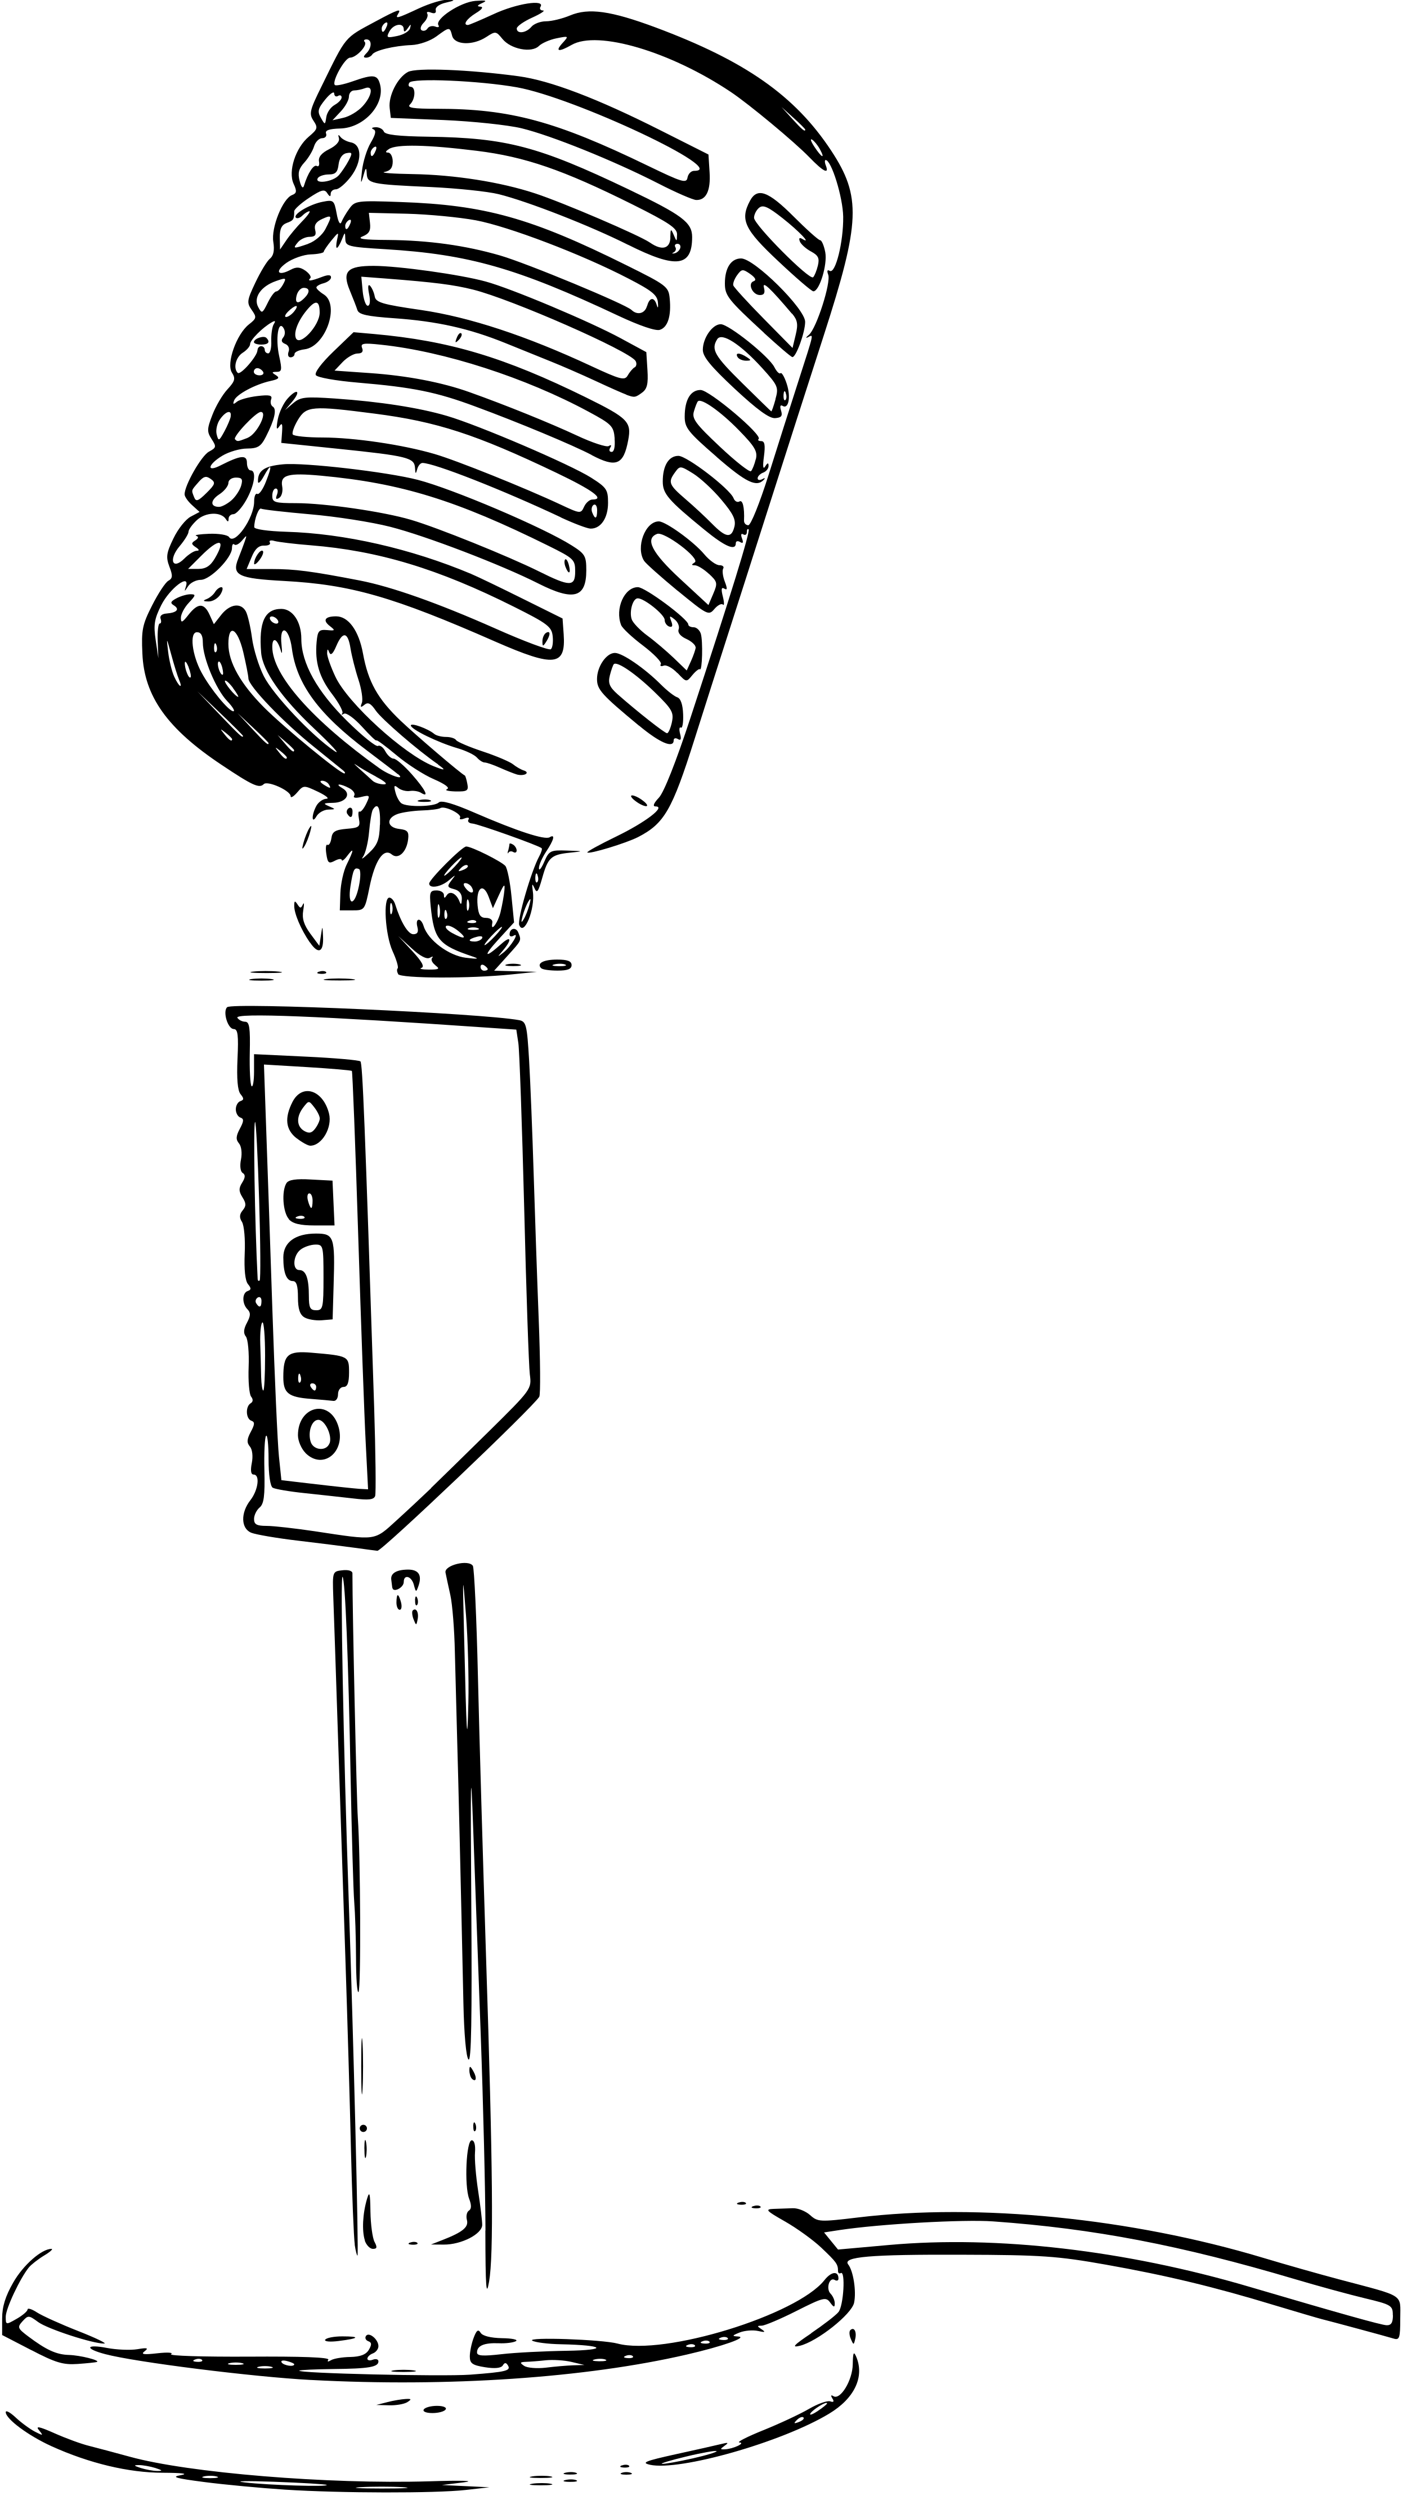 <?xml version="1.0" encoding="UTF-8"?><svg xmlns="http://www.w3.org/2000/svg" xmlns:xlink="http://www.w3.org/1999/xlink" height="22.2" preserveAspectRatio="xMidYMid meet" version="1.0" viewBox="7.1 2.3 12.5 22.2" width="12.5" zoomAndPan="magnify"><g id="change1_1"><path d="m 9.632,24.408 c -0.214,-0.014 -0.535,-0.044 -0.713,-0.067 -0.263,-0.034 -0.303,-0.046 -0.211,-0.062 0.071,-0.013 0.01,-0.02 -0.162,-0.021 C 8.243,24.258 7.892,24.174 7.557,24.022 7.352,23.929 7.151,23.78 7.151,23.72 c 0,-0.02 0.04,0.002 0.089,0.048 0.049,0.046 0.126,0.102 0.17,0.125 0.074,0.038 0.077,0.037 0.037,-0.012 -0.034,-0.041 -7.402e-4,-0.035 0.139,0.027 0.101,0.045 0.238,0.095 0.304,0.111 0.066,0.017 0.23,0.06 0.364,0.097 0.519,0.143 1.759,0.245 2.659,0.218 0.288,-0.009 0.419,-0.005 0.308,0.009 l -0.195,0.024 0.211,0.01 0.211,0.01 -0.211,0.024 c -0.271,0.03 -1.106,0.029 -1.605,-0.003 z m 1.046,-0.022 c -0.103,-0.006 -0.27,-0.006 -0.373,0 -0.103,0.006 -0.019,0.012 0.186,0.012 0.205,0 0.289,-0.005 0.186,-0.012 z m -0.676,-0.02 c -0.007,-0.006 -0.218,-0.019 -0.468,-0.028 -0.25,-0.009 -0.366,-0.006 -0.259,0.006 0.213,0.025 0.749,0.041 0.727,0.022 z m -0.978,-0.075 c -0.031,-0.008 -0.082,-0.008 -0.114,0 -0.031,0.008 -0.006,0.015 0.057,0.015 0.062,0 0.088,-0.007 0.057,-0.015 z m -0.543,-0.075 c -0.045,-0.014 -0.11,-0.026 -0.146,-0.026 -0.051,0 -0.048,0.005 0.016,0.026 0.045,0.014 0.11,0.026 0.146,0.026 0.051,0 0.048,-0.005 -0.016,-0.026 z m 3.349,0.139 c 0.049,-0.007 0.122,-0.007 0.162,5.09e-4 0.04,0.008 -5.11e-4,0.014 -0.09,0.014 -0.089,-2.47e-4 -0.122,-0.006 -0.073,-0.014 z m 0.292,-0.032 c 0.032,-0.008 0.075,-0.008 0.097,0.001 0.022,0.009 -0.004,0.016 -0.057,0.015 -0.054,-5.11e-4 -0.071,-0.008 -0.04,-0.016 z m -0.292,-0.033 c 0.049,-0.007 0.122,-0.007 0.162,5.1e-4 0.04,0.008 -5.11e-4,0.014 -0.09,0.014 -0.089,-2.44e-4 -0.122,-0.006 -0.073,-0.014 z m 0.292,-0.032 c 0.032,-0.008 0.075,-0.008 0.097,0.001 0.022,0.009 -0.004,0.016 -0.057,0.015 -0.054,-5.11e-4 -0.071,-0.008 -0.04,-0.016 z m 0.502,10e-4 c 0.022,-0.009 0.059,-0.009 0.081,0 0.022,0.009 0.004,0.016 -0.041,0.016 -0.045,0 -0.063,-0.007 -0.041,-0.016 z m 0.002,-0.066 c 0.023,-0.009 0.051,-0.008 0.062,0.002 0.011,0.011 -0.008,0.018 -0.043,0.017 -0.038,-0.002 -0.045,-0.009 -0.02,-0.02 z m 0.249,-0.006 c -0.081,-0.018 -0.045,-0.033 0.227,-0.093 0.178,-0.039 0.361,-0.08 0.405,-0.091 0.063,-0.016 0.07,-0.013 0.032,0.014 -0.043,0.031 -0.043,0.035 0,0.033 0.074,-0.003 0.189,-0.057 0.13,-0.061 -0.027,-0.002 0.069,-0.051 0.213,-0.109 0.144,-0.058 0.326,-0.143 0.405,-0.189 0.079,-0.046 0.164,-0.076 0.189,-0.067 0.03,0.011 0.037,0.002 0.019,-0.026 -0.016,-0.026 -0.013,-0.034 0.009,-0.02 0.061,0.038 0.17,-0.14 0.172,-0.283 0.002,-0.104 0.008,-0.119 0.03,-0.069 0.077,0.179 -0.014,0.372 -0.241,0.508 -0.42,0.253 -1.329,0.511 -1.591,0.453 z m 0.377,-0.056 c 0.125,-0.028 0.222,-0.058 0.214,-0.065 -0.007,-0.007 -0.129,0.014 -0.27,0.048 -0.141,0.034 -0.237,0.063 -0.214,0.065 0.023,0.002 0.145,-0.02 0.27,-0.048 z m 0.986,-0.364 c -0.01,-0.01 -0.036,-2.1e-5 -0.058,0.022 -0.032,0.032 -0.028,0.036 0.018,0.018 0.032,-0.012 0.05,-0.03 0.04,-0.04 z m 0.21,-0.125 c 0,-0.023 -0.125,0.052 -0.148,0.089 -0.012,0.02 0.016,0.011 0.063,-0.02 0.047,-0.031 0.085,-0.062 0.085,-0.069 z m -3.583,0.054 c 0.011,-0.018 0.064,-0.032 0.117,-0.032 0.057,0 0.089,0.014 0.077,0.032 -0.011,0.018 -0.064,0.032 -0.117,0.032 -0.057,0 -0.089,-0.014 -0.077,-0.032 z m -0.324,-0.065 c 0.053,-0.014 0.126,-0.026 0.162,-0.028 0.053,-0.003 0.056,0.002 0.016,0.028 -0.027,0.017 -0.1,0.03 -0.162,0.028 l -0.114,-0.003 z m -0.681,-0.197 c -0.512,-0.027 -1.556,-0.158 -1.824,-0.229 -0.188,-0.049 -0.175,-0.092 0.016,-0.055 0.085,0.016 0.205,0.021 0.268,0.011 0.088,-0.015 0.103,-0.011 0.065,0.018 -0.037,0.028 -0.01,0.032 0.114,0.018 0.089,-0.01 0.144,-0.007 0.121,0.008 -0.023,0.015 0.287,0.024 0.688,0.022 0.47,-0.003 0.722,0.006 0.709,0.027 -0.012,0.019 -0.003,0.021 0.023,0.005 0.024,-0.015 0.101,-0.028 0.172,-0.029 0.089,-0.002 0.14,-0.021 0.165,-0.064 0.027,-0.046 0.026,-0.065 -0.005,-0.076 -0.022,-0.008 -0.032,-0.029 -0.021,-0.046 0.025,-0.041 0.111,0.029 0.111,0.09 0,0.025 -0.022,0.054 -0.049,0.064 -0.027,0.01 -0.049,0.031 -0.049,0.047 0,0.015 0.022,0.02 0.049,0.009 0.027,-0.01 0.049,-0.004 0.049,0.015 0,0.05 -0.084,0.065 -0.403,0.068 -0.159,0.002 -0.294,0.008 -0.3,0.014 -0.024,0.024 1.264,0.054 1.518,0.036 0.32,-0.024 0.365,-0.035 0.335,-0.083 -0.016,-0.026 -0.029,-0.026 -0.045,0.001 -0.015,0.024 -0.07,0.03 -0.158,0.016 -0.113,-0.018 -0.135,-0.034 -0.135,-0.096 0,-0.041 0.015,-0.115 0.034,-0.165 0.026,-0.069 0.041,-0.079 0.062,-0.045 0.017,0.028 0.089,0.046 0.19,0.048 0.089,0.001 0.145,0.013 0.124,0.026 -0.021,0.013 -0.09,0.022 -0.154,0.019 -0.13,-0.005 -0.192,0.022 -0.192,0.082 0,0.031 0.053,0.034 0.219,0.015 0.12,-0.014 0.379,-0.027 0.576,-0.03 0.379,-0.006 0.342,-0.05 -0.049,-0.058 -0.116,-0.002 -0.231,-0.017 -0.255,-0.032 -0.054,-0.034 0.618,-0.011 0.758,0.026 0.412,0.11 1.593,-0.253 1.838,-0.564 0.061,-0.077 0.124,-0.084 0.124,-0.013 0,0.018 -0.015,0.023 -0.033,0.012 -0.048,-0.029 -0.08,0.079 -0.037,0.122 0.02,0.02 0.037,0.058 0.037,0.085 0,0.039 -0.008,0.038 -0.041,-0.007 -0.037,-0.051 -0.061,-0.045 -0.299,0.075 -0.142,0.072 -0.281,0.13 -0.308,0.131 -0.044,5.11e-4 -0.044,0.004 -5.11e-4,0.033 0.037,0.025 0.029,0.028 -0.033,0.014 -0.045,-0.01 -0.118,-0.004 -0.162,0.013 -0.07,0.028 -0.072,0.033 -0.015,0.036 0.092,0.006 -0.138,0.087 -0.454,0.16 -0.899,0.208 -2.123,0.291 -3.34,0.226 z m -0.349,-0.117 c -0.031,-0.008 -0.082,-0.008 -0.114,0 -0.031,0.008 -0.006,0.015 0.057,0.015 0.062,0 0.088,-0.007 0.057,-0.015 z m 2.68,-0.013 0.101,-0.003 -0.114,-0.027 c -0.062,-0.015 -0.165,-0.021 -0.227,-0.015 -0.062,0.007 -0.143,0.013 -0.178,0.014 -0.055,0.002 -0.057,0.008 -0.016,0.036 0.027,0.018 0.113,0.025 0.191,0.016 0.078,-0.01 0.188,-0.019 0.243,-0.021 z m -2.939,-0.019 c -0.031,-0.008 -0.082,-0.008 -0.114,0 -0.031,0.008 -0.006,0.015 0.057,0.015 0.062,0 0.088,-0.007 0.057,-0.015 z m 0.462,0.01 c 0,-0.007 -0.029,-0.02 -0.065,-0.029 -0.036,-0.009 -0.057,-0.004 -0.047,0.012 0.017,0.028 0.112,0.043 0.112,0.017 z m -0.82,-0.04 c -0.011,-0.011 -0.039,-0.012 -0.062,-0.002 -0.026,0.01 -0.018,0.018 0.02,0.02 0.034,0.002 0.053,-0.006 0.043,-0.017 z m 3.585,-0.002 c -0.022,-0.009 -0.066,-0.009 -0.097,-0.001 -0.032,0.008 -0.014,0.015 0.04,0.016 0.054,5.11e-4 0.079,-0.006 0.057,-0.015 z m 0.242,-0.031 c -0.011,-0.011 -0.039,-0.012 -0.062,-0.002 -0.026,0.01 -0.018,0.018 0.02,0.02 0.034,0.002 0.053,-0.006 0.043,-0.017 z m 0.551,-0.097 c -0.011,-0.011 -0.039,-0.012 -0.062,-0.002 -0.026,0.01 -0.018,0.018 0.02,0.02 0.034,0.002 0.053,-0.006 0.043,-0.017 z m 0.13,-0.032 c -0.011,-0.011 -0.039,-0.012 -0.062,-0.002 -0.026,0.01 -0.018,0.018 0.02,0.02 0.034,0.002 0.053,-0.006 0.043,-0.017 z m 0.162,-0.032 c -0.011,-0.011 -0.039,-0.012 -0.062,-0.002 -0.026,0.01 -0.018,0.018 0.02,0.02 0.034,0.002 0.053,-0.006 0.043,-0.017 z m -2.967,0.288 c 0.049,-0.007 0.129,-0.007 0.178,0 0.049,0.007 0.009,0.014 -0.089,0.014 -0.098,0 -0.138,-0.006 -0.089,-0.014 z M 7.378,23.169 7.119,23.035 7.119,22.887 c 2.444e-4,-0.105 0.029,-0.197 0.099,-0.319 0.088,-0.154 0.252,-0.298 0.339,-0.298 0.018,0 -0.011,0.027 -0.065,0.059 -0.054,0.033 -0.114,0.08 -0.135,0.105 -0.079,0.097 -0.206,0.367 -0.206,0.438 0,0.074 0.001,0.074 0.097,0.019 0.053,-0.03 0.097,-0.068 0.097,-0.083 9.63e-5,-0.015 0.037,-0.004 0.083,0.026 0.046,0.03 0.21,0.104 0.365,0.165 0.155,0.061 0.26,0.111 0.233,0.112 -0.098,0.002 -0.505,-0.13 -0.588,-0.192 -0.082,-0.06 -0.088,-0.061 -0.138,-0.006 -0.048,0.053 -0.044,0.063 0.053,0.136 0.159,0.119 0.248,0.16 0.36,0.163 0.1,0.003 0.279,0.048 0.248,0.062 -0.009,0.004 -0.086,0.012 -0.171,0.018 -0.13,0.009 -0.196,-0.011 -0.413,-0.124 z m 6.928,-0.15 c 0.109,-0.074 0.219,-0.158 0.243,-0.188 0.046,-0.055 0.064,-0.373 0.02,-0.346 -0.013,0.008 -0.024,-5.1e-4 -0.024,-0.019 0,-0.06 -0.014,-0.079 -0.149,-0.207 -0.073,-0.069 -0.219,-0.174 -0.323,-0.233 -0.166,-0.094 -0.179,-0.108 -0.102,-0.111 0.048,-0.002 0.126,-0.004 0.172,-0.006 0.046,-0.002 0.115,0.026 0.154,0.061 0.068,0.061 0.085,0.062 0.427,0.021 1.071,-0.129 2.426,0.006 3.6,0.359 0.196,0.059 0.503,0.146 0.681,0.193 0.584,0.155 0.535,0.123 0.535,0.347 0,0.17 -0.007,0.192 -0.057,0.177 -0.073,-0.022 -0.555,-0.152 -0.64,-0.173 -0.036,-0.009 -0.225,-0.065 -0.422,-0.124 -0.532,-0.162 -0.961,-0.265 -1.497,-0.36 -0.428,-0.076 -0.57,-0.086 -1.276,-0.088 -0.822,-0.003 -1.067,0.018 -1.012,0.087 0.045,0.058 0.073,0.237 0.052,0.339 -0.021,0.102 -0.328,0.346 -0.484,0.383 -0.075,0.018 -0.052,-0.007 0.103,-0.111 z m 5.168,-0.16 c 0,-0.086 -0.012,-0.094 -0.251,-0.151 C 19.085,22.675 18.807,22.599 18.605,22.539 17.586,22.237 16.821,22.09 15.923,22.026 15.661,22.007 14.914,22.049 14.558,22.103 l -0.137,0.021 0.062,0.076 0.062,0.076 0.458,-0.041 c 0.956,-0.085 2.093,0.047 3.191,0.37 0.809,0.238 1.176,0.341 1.224,0.343 0.041,0.002 0.057,-0.022 0.057,-0.088 z m -9.484,0.217 c 0.01,-0.016 0.078,-0.029 0.151,-0.029 0.165,0 0.151,0.018 -0.032,0.041 -0.079,0.01 -0.13,0.005 -0.12,-0.012 z m 4.669,-0.006 c -0.014,-0.032 -0.016,-0.067 -0.005,-0.078 0.033,-0.033 0.059,0.013 0.044,0.077 -0.013,0.057 -0.015,0.057 -0.039,10e-4 z M 11.413,22.107 c -10e-4,-0.348 -0.02,-1.129 -0.042,-1.735 -0.022,-0.606 -0.053,-1.431 -0.067,-1.832 -0.022,-0.61 -0.025,-0.499 -0.017,0.677 0.007,1.008 1.23e-4,1.396 -0.025,1.371 -0.021,-0.021 -0.039,-0.223 -0.045,-0.498 -0.024,-1.108 -0.045,-1.984 -0.056,-2.36 -0.006,-0.223 -0.015,-0.566 -0.02,-0.762 -0.004,-0.196 -0.022,-0.422 -0.04,-0.503 -0.018,-0.08 -0.037,-0.17 -0.043,-0.2 -0.014,-0.066 0.206,-0.12 0.243,-0.06 0.012,0.02 0.033,0.463 0.045,0.983 0.012,0.521 0.045,1.64 0.072,2.487 0.061,1.868 0.068,2.65 0.027,2.886 -0.025,0.144 -0.032,0.058 -0.033,-0.454 z m -0.173,-5.464 c -0.03,-0.383 -0.031,-0.381 -0.017,0.178 0.022,0.923 0.028,1.01 0.038,0.6 0.005,-0.214 -0.004,-0.564 -0.021,-0.778 z m -0.988,5.589 c -0.009,-0.06 -0.024,-0.437 -0.034,-0.838 -0.009,-0.401 -0.032,-1.175 -0.05,-1.719 -0.018,-0.544 -0.048,-1.434 -0.066,-1.978 -0.018,-0.544 -0.036,-1.091 -0.041,-1.216 -0.008,-0.226 -0.007,-0.227 0.081,-0.237 0.052,-0.006 0.089,0.005 0.089,0.027 0,0.343 0.037,2.017 0.048,2.172 0.024,0.343 0.029,1.523 0.006,1.546 -0.012,0.012 -0.022,-0.124 -0.022,-0.3 -5.11e-4,-0.177 -0.008,-0.402 -0.016,-0.5 -0.008,-0.098 -0.022,-0.594 -0.032,-1.103 -0.02,-1.058 -0.048,-1.76 -0.072,-1.784 -0.021,-0.021 0.008,1.522 0.055,2.87 0.042,1.213 0.09,3.141 0.078,3.157 -0.004,0.006 -0.016,-0.037 -0.025,-0.097 z m 0.09,-0.036 c -0.028,-0.085 -0.02,-0.241 0.019,-0.371 0.022,-0.073 0.028,-0.05 0.03,0.114 0.002,0.113 0.018,0.233 0.036,0.268 0.026,0.049 0.023,0.063 -0.014,0.063 -0.026,0 -0.058,-0.033 -0.072,-0.073 z m 0.403,0.018 c 0.023,-0.009 0.051,-0.008 0.062,0.002 0.011,0.011 -0.008,0.018 -0.043,0.017 -0.038,-0.002 -0.045,-0.009 -0.02,-0.02 z m 0.282,-0.021 c 0.185,-0.072 0.238,-0.116 0.221,-0.18 -0.009,-0.034 -7.41e-4,-0.071 0.018,-0.083 0.023,-0.014 0.024,-0.048 0.002,-0.105 -0.044,-0.115 -0.026,-0.519 0.023,-0.519 0.023,0 0.034,0.043 0.029,0.107 -0.005,0.059 0.008,0.213 0.028,0.343 0.02,0.13 0.036,0.265 0.036,0.301 -7.39e-4,0.081 -0.185,0.176 -0.341,0.175 l -0.114,-7.4e-4 0.097,-0.038 z M 13.793,21.891 c 0.023,-0.009 0.051,-0.008 0.062,0.002 0.011,0.011 -0.008,0.018 -0.043,0.017 -0.038,-0.002 -0.045,-0.009 -0.02,-0.02 z m -0.13,-0.032 c 0.023,-0.009 0.051,-0.008 0.062,0.002 0.011,0.011 -0.008,0.018 -0.043,0.017 -0.038,-0.002 -0.045,-0.009 -0.02,-0.02 z m -3.326,-0.481 c 2.56e-4,-0.071 0.007,-0.097 0.015,-0.056 0.008,0.04 0.007,0.099 -5.11e-4,0.13 -0.008,0.031 -0.014,-0.002 -0.014,-0.073 z m -0.041,-0.178 c 0,-0.018 0.015,-0.032 0.032,-0.032 0.018,0 0.032,0.015 0.032,0.032 0,0.018 -0.015,0.032 -0.032,0.032 -0.018,0 -0.032,-0.015 -0.032,-0.032 z m 1.008,-0.019 c 0.002,-0.038 0.009,-0.045 0.02,-0.02 0.009,0.023 0.008,0.051 -0.002,0.062 -0.011,0.011 -0.018,-0.008 -0.017,-0.043 z m -0.995,-0.532 c 0,-0.223 0.005,-0.314 0.012,-0.203 0.006,0.111 0.006,0.294 0,0.405 -0.006,0.111 -0.012,0.02 -0.012,-0.203 z m 0.982,0.108 c -0.012,-0.012 -0.021,-0.045 -0.021,-0.073 7.39e-4,-0.042 0.007,-0.041 0.035,0.008 0.035,0.06 0.025,0.105 -0.015,0.065 z M 10.774,16.679 c -0.013,-0.034 -0.016,-0.069 -0.007,-0.078 0.03,-0.03 0.056,0.019 0.043,0.08 -0.011,0.056 -0.013,0.056 -0.036,-0.002 z m -0.152,-0.149 c 0,-0.036 0.005,-0.065 0.012,-0.065 0.007,0 0.02,0.029 0.029,0.065 0.009,0.036 0.004,0.065 -0.012,0.065 -0.016,0 -0.029,-0.029 -0.029,-0.065 z m 0.165,-0.019 c 0.002,-0.038 0.009,-0.045 0.02,-0.02 0.009,0.023 0.008,0.051 -0.002,0.062 -0.011,0.011 -0.018,-0.008 -0.017,-0.043 z M 10.585,16.399 c -0.002,-0.017 -0.006,-0.05 -0.009,-0.072 -0.007,-0.056 0.046,-0.088 0.148,-0.089 0.095,-5.1e-4 0.127,0.049 0.094,0.144 -0.021,0.06 -0.023,0.06 -0.041,-0.008 -0.02,-0.078 -0.09,-0.098 -0.09,-0.026 0,0.051 -0.095,0.099 -0.101,0.051 z m -0.336,-0.355 c -0.089,-0.012 -0.315,-0.041 -0.503,-0.063 -0.187,-0.022 -0.373,-0.054 -0.413,-0.07 -0.093,-0.037 -0.097,-0.177 -0.008,-0.29 0.069,-0.089 0.087,-0.227 0.028,-0.227 -0.024,0 -0.029,-0.036 -0.016,-0.102 0.012,-0.06 0.005,-0.121 -0.017,-0.147 -0.029,-0.034 -0.027,-0.065 0.008,-0.13 0.036,-0.067 0.037,-0.088 0.005,-0.099 -0.049,-0.017 -0.054,-0.126 -0.006,-0.155 0.022,-0.013 0.023,-0.035 0.004,-0.059 -0.017,-0.021 -0.027,-0.14 -0.022,-0.265 0.005,-0.125 -0.006,-0.246 -0.025,-0.269 -0.023,-0.029 -0.02,-0.066 0.01,-0.122 0.033,-0.062 0.034,-0.089 0.005,-0.119 -0.05,-0.05 -0.049,-0.146 0.002,-0.163 0.032,-0.011 0.032,-0.024 0.002,-0.061 -0.025,-0.03 -0.035,-0.13 -0.029,-0.272 0.006,-0.124 -0.005,-0.249 -0.024,-0.28 -0.025,-0.039 -0.023,-0.068 0.006,-0.103 0.032,-0.039 0.032,-0.062 -0.002,-0.116 -0.033,-0.053 -0.034,-0.081 -0.002,-0.131 0.028,-0.045 0.029,-0.07 0.004,-0.085 -0.02,-0.012 -0.027,-0.063 -0.015,-0.12 0.011,-0.056 0.004,-0.117 -0.018,-0.143 -0.029,-0.034 -0.027,-0.065 0.008,-0.13 0.036,-0.067 0.037,-0.088 0.005,-0.099 -0.022,-0.007 -0.041,-0.04 -0.041,-0.073 0,-0.033 0.018,-0.066 0.041,-0.073 0.032,-0.011 0.032,-0.024 9.641e-4,-0.062 -0.026,-0.032 -0.035,-0.136 -0.027,-0.313 0.01,-0.211 0.003,-0.265 -0.033,-0.265 -0.053,0 -0.1,-0.155 -0.059,-0.194 0.048,-0.045 2.265,0.054 2.594,0.115 0.063,0.012 0.07,0.041 0.089,0.362 0.011,0.192 0.029,0.641 0.04,0.998 0.011,0.357 0.031,0.94 0.045,1.297 0.014,0.357 0.017,0.666 0.005,0.687 -0.046,0.085 -1.399,1.372 -1.438,1.368 -0.023,-0.002 -0.115,-0.015 -0.204,-0.027 z m 0.681,-0.531 c 0.071,-0.069 0.302,-0.294 0.512,-0.501 0.381,-0.376 0.382,-0.377 0.365,-0.508 -0.009,-0.072 -0.032,-0.737 -0.05,-1.477 -0.019,-0.74 -0.042,-1.399 -0.052,-1.465 l -0.018,-0.119 -0.265,-0.018 C 9.953,11.323 9.181,11.292 9.209,11.338 c 0.012,0.019 0.043,0.035 0.069,0.035 0.038,0 0.046,0.054 0.041,0.275 -0.003,0.151 0.004,0.285 0.016,0.297 0.012,0.012 0.022,-0.047 0.022,-0.131 v -0.153 l 0.462,0.022 c 0.254,0.012 0.471,0.031 0.483,0.042 0.019,0.018 0.039,0.523 0.122,3.069 0.013,0.41 0.017,0.766 0.009,0.79 -0.012,0.034 -0.058,0.039 -0.197,0.022 C 10.135,15.595 9.943,15.573 9.807,15.559 c -0.136,-0.014 -0.264,-0.036 -0.284,-0.048 -0.022,-0.013 -0.037,-0.117 -0.037,-0.253 0,-0.127 -0.01,-0.221 -0.022,-0.208 -0.012,0.012 -0.019,0.151 -0.015,0.309 0.005,0.224 -0.004,0.296 -0.043,0.328 -0.027,0.023 -0.049,0.068 -0.049,0.102 0,0.048 0.024,0.061 0.112,0.061 0.062,0 0.255,0.022 0.43,0.048 0.548,0.083 0.522,0.087 0.723,-0.096 0.098,-0.089 0.237,-0.219 0.308,-0.287 z m -0.581,-0.402 c -0.012,-0.227 -0.042,-1.061 -0.067,-1.852 -0.025,-0.791 -0.05,-1.444 -0.056,-1.449 -0.006,-0.006 -0.184,-0.021 -0.396,-0.034 l -0.385,-0.023 0.019,0.548 c 0.011,0.302 0.036,1.037 0.056,1.635 0.02,0.598 0.046,1.181 0.058,1.297 l 0.022,0.211 0.308,0.036 c 0.169,0.02 0.343,0.038 0.385,0.041 l 0.077,0.004 z m -0.535,0.091 c -0.037,-0.037 -0.067,-0.107 -0.067,-0.157 0,-0.259 0.278,-0.327 0.357,-0.086 0.075,0.228 -0.132,0.402 -0.291,0.243 z m 0.214,-0.085 c 0.026,-0.068 -0.041,-0.209 -0.1,-0.209 -0.058,0 -0.095,0.107 -0.068,0.195 0.024,0.077 0.14,0.087 0.167,0.014 z m -0.167,-0.395 c -0.2,-0.015 -0.244,-0.051 -0.244,-0.193 0,-0.201 0.039,-0.235 0.251,-0.217 0.329,0.028 0.333,0.03 0.333,0.175 0,0.093 -0.014,0.129 -0.049,0.129 -0.027,0 -0.049,0.029 -0.049,0.065 0,0.036 -0.018,0.062 -0.041,0.059 -0.022,-0.003 -0.113,-0.011 -0.202,-0.018 z m 0.048,-0.106 c 0,-0.018 -0.015,-0.032 -0.034,-0.032 -0.019,0 -0.025,0.015 -0.014,0.032 0.011,0.018 0.026,0.032 0.034,0.032 0.008,0 0.014,-0.015 0.014,-0.032 z m -0.14,-0.103 c -0.01,-0.026 -0.018,-0.018 -0.02,0.02 -0.001,0.034 0.006,0.053 0.017,0.043 0.011,-0.011 0.012,-0.039 0.002,-0.062 z m 0.035,-0.515 c -0.04,-0.024 -0.057,-0.075 -0.057,-0.178 0,-0.102 -0.013,-0.144 -0.045,-0.144 -0.056,0 -0.085,-0.07 -0.085,-0.21 0,-0.134 0.106,-0.212 0.29,-0.212 0.161,0 0.17,0.028 0.157,0.454 l -0.009,0.308 -0.097,0.008 c -0.053,0.004 -0.123,-0.007 -0.154,-0.026 z m 0.17,-0.355 c 0,-0.281 -0.003,-0.292 -0.073,-0.291 -0.04,5.11e-4 -0.099,0.02 -0.13,0.044 -0.068,0.051 -0.076,0.182 -0.012,0.182 0.058,0 0.085,0.071 0.085,0.23 0,0.105 0.011,0.127 0.065,0.127 0.06,0 0.065,-0.022 0.065,-0.292 z m -0.307,-0.517 c -0.054,-0.059 -0.067,-0.249 -0.022,-0.32 0.019,-0.03 0.086,-0.04 0.218,-0.032 l 0.191,0.01 0.009,0.199 0.009,0.199 H 9.894 c -0.127,0 -0.193,-0.016 -0.228,-0.055 z m 0.136,-0.021 c -0.011,-0.011 -0.039,-0.012 -0.062,-0.002 -0.026,0.01 -0.018,0.018 0.02,0.02 0.034,0.002 0.053,-0.006 0.043,-0.017 z m 0.074,-0.143 c 0,-0.036 -0.013,-0.065 -0.029,-0.065 -0.016,0 -0.022,0.029 -0.012,0.065 0.009,0.036 0.023,0.065 0.029,0.065 0.007,0 0.012,-0.029 0.012,-0.065 z m -0.142,-0.554 c -0.098,-0.077 -0.109,-0.181 -0.036,-0.324 0.086,-0.165 0.271,-0.106 0.324,0.104 0.031,0.124 -0.063,0.285 -0.166,0.286 -0.02,2.45e-4 -0.075,-0.03 -0.122,-0.067 z m 0.206,-0.176 c 0,-0.02 -0.022,-0.065 -0.049,-0.099 -0.048,-0.062 -0.049,-0.062 -0.097,0 -0.065,0.084 -0.061,0.17 0.008,0.21 0.042,0.024 0.067,0.019 0.097,-0.021 0.022,-0.029 0.041,-0.07 0.041,-0.09 z m -0.486,2.106 c 0,-0.17 -0.011,-0.303 -0.024,-0.295 -0.013,0.008 -0.022,0.093 -0.019,0.188 0.003,0.095 0.007,0.228 0.008,0.295 0.002,0.067 0.01,0.122 0.019,0.122 0.009,0 0.016,-0.139 0.016,-0.31 z m -0.032,-0.486 c 0,-0.028 -0.015,-0.041 -0.033,-0.03 -0.018,0.011 -0.025,0.034 -0.014,0.051 0.028,0.045 0.047,0.037 0.047,-0.02 z m -0.021,-0.901 c -0.012,-0.386 -0.028,-0.696 -0.036,-0.688 -0.017,0.017 -0.003,0.894 0.023,1.394 8.88e-4,0.016 0.009,0.022 0.018,0.013 0.009,-0.009 0.007,-0.333 -0.005,-0.719 z m -0.068,-1.957 c 0.049,-0.007 0.129,-0.007 0.178,0 0.049,0.007 0.009,0.014 -0.089,0.014 -0.098,0 -0.138,-0.006 -0.089,-0.014 z m 0.664,-1.22e-4 c 0.058,-0.007 0.16,-0.007 0.227,-2.46e-4 0.067,0.007 0.02,0.013 -0.105,0.013 -0.125,1.23e-4 -0.18,-0.005 -0.122,-0.013 z m 0.64,-0.044 c -0.012,-0.019 -0.014,-0.042 -0.005,-0.051 0.009,-0.009 -0.011,-0.078 -0.045,-0.152 -0.066,-0.145 -0.086,-0.476 -0.029,-0.476 0.018,0 0.041,0.026 0.051,0.057 0.05,0.16 0.115,0.268 0.162,0.268 0.037,0 0.048,-0.02 0.036,-0.065 -0.021,-0.081 0.031,-0.087 0.056,-0.006 0.039,0.124 0.224,0.262 0.375,0.28 0.106,0.013 0.123,0.01 0.063,-0.01 -0.306,-0.103 -0.346,-0.15 -0.376,-0.45 -0.012,-0.121 -0.006,-0.138 0.052,-0.138 0.036,0 0.066,0.018 0.066,0.041 2.55e-4,0.031 0.006,0.031 0.025,0.002 0.028,-0.044 0.086,-0.016 0.113,0.055 0.013,0.034 0.019,0.027 0.021,-0.021 0.002,-0.045 -0.022,-0.076 -0.068,-0.088 -0.062,-0.016 -0.065,-0.025 -0.025,-0.077 0.043,-0.056 0.042,-0.056 -0.022,-0.002 -0.07,0.06 -0.175,0.077 -0.175,0.029 0,-0.037 0.292,-0.329 0.329,-0.329 0.048,0 0.314,0.133 0.348,0.173 0.017,0.021 0.042,0.142 0.054,0.269 l 0.023,0.232 -0.142,0.155 c -0.137,0.15 -0.121,0.17 0.029,0.036 0.086,-0.078 0.097,-0.04 0.016,0.056 -0.054,0.064 -0.054,0.065 0.002,0.021 0.068,-0.053 0.148,-0.186 0.091,-0.15 -0.02,0.012 -0.036,0.007 -0.036,-0.01 0,-0.057 0.057,-0.07 0.078,-0.017 0.028,0.072 0.031,0.065 -0.098,0.208 l -0.117,0.13 0.19,0.005 0.19,0.005 -0.227,0.023 c -0.367,0.038 -0.983,0.036 -1.007,-0.003 z m 0.33,-0.079 c -0.029,-0.021 -0.042,-0.05 -0.029,-0.065 0.013,-0.014 0.004,-0.015 -0.02,-0.001 -0.028,0.016 -0.086,-0.014 -0.162,-0.084 l -0.119,-0.109 0.125,0.134 c 0.085,0.092 0.111,0.139 0.081,0.149 -0.024,0.008 0.006,0.015 0.066,0.015 0.092,0 0.101,-0.006 0.057,-0.038 z m 0.465,0.035 c 0,-0.008 -0.015,-0.023 -0.032,-0.034 -0.018,-0.011 -0.032,-0.005 -0.032,0.014 0,0.019 0.015,0.034 0.032,0.034 0.018,0 0.032,-0.006 0.032,-0.014 z m 0.065,-0.294 c 0.042,-0.045 0.069,-0.081 0.06,-0.081 -0.009,0 -0.05,0.036 -0.092,0.081 -0.042,0.045 -0.069,0.081 -0.06,0.081 0.009,0 0.05,-0.036 0.092,-0.081 z m -0.115,0.019 c 0.01,-0.016 -0.011,-0.022 -0.047,-0.012 -0.076,0.02 -0.085,0.042 -0.018,0.042 0.026,0 0.055,-0.013 0.065,-0.029 z m -0.213,-0.065 c -0.042,-0.034 -0.089,-0.054 -0.105,-0.044 -0.016,0.01 0.006,0.037 0.048,0.061 0.114,0.063 0.144,0.054 0.057,-0.017 z m 0.175,-0.024 c -0.022,-0.009 -0.059,-0.009 -0.081,0 -0.022,0.009 -0.004,0.016 0.041,0.016 0.045,0 0.063,-0.007 0.041,-0.016 z m 0.203,-0.148 c 0.014,-0.058 0.029,-0.143 0.033,-0.187 0.006,-0.065 -0.003,-0.058 -0.047,0.038 l -0.055,0.12 -0.038,-0.102 c -0.049,-0.13 -0.113,-0.079 -0.098,0.078 0.008,0.084 0.025,0.11 0.075,0.11 0.037,0 0.061,0.019 0.056,0.043 -0.019,0.094 0.051,1.22e-4 0.074,-0.099 z m -0.22,0.085 c -0.011,-0.011 -0.039,-0.012 -0.062,-0.002 -0.026,0.01 -0.018,0.018 0.02,0.02 0.034,0.002 0.053,-0.006 0.043,-0.017 z m -0.325,-0.134 c -0.008,-0.032 -0.015,-0.014 -0.016,0.04 -5.1e-4,0.053 0.006,0.079 0.015,0.057 0.009,-0.022 0.009,-0.066 0.001,-0.097 z m 0.065,0.05 c -0.01,-0.026 -0.018,-0.018 -0.02,0.02 -0.001,0.034 0.006,0.053 0.017,0.043 0.011,-0.011 0.012,-0.039 0.002,-0.062 z m -0.487,-0.067 c -0.009,-0.022 -0.016,-0.004 -0.016,0.041 0,0.045 0.007,0.063 0.016,0.041 0.009,-0.022 0.009,-0.059 0,-0.081 z m 0.681,-0.032 c -0.009,-0.022 -0.016,-0.004 -0.016,0.041 0,0.045 0.007,0.063 0.016,0.041 0.009,-0.022 0.009,-0.059 0,-0.081 z m 0.028,-0.119 c -0.012,-0.019 -0.037,-0.035 -0.056,-0.035 -0.021,0 -0.019,0.019 0.006,0.049 0.044,0.054 0.084,0.042 0.049,-0.015 z M 11.14,9.995 c 0.042,-0.045 0.069,-0.081 0.06,-0.081 -0.009,0 -0.05,0.036 -0.092,0.081 -0.042,0.045 -0.069,0.081 -0.06,0.081 0.009,0 0.05,-0.036 0.092,-0.081 z m 0.114,-0.01 c -0.01,-0.01 -0.036,-2e-5 -0.058,0.022 -0.032,0.032 -0.028,0.036 0.018,0.018 0.032,-0.012 0.05,-0.03 0.04,-0.04 z M 9.348,10.928 c 0.058,-0.007 0.16,-0.007 0.227,-2.46e-4 0.067,0.007 0.02,0.013 -0.105,0.013 -0.125,1.23e-4 -0.18,-0.006 -0.122,-0.013 z m 0.586,0.001 c 0.023,-0.009 0.051,-0.008 0.062,0.002 0.011,0.011 -0.008,0.018 -0.043,0.017 -0.038,-0.002 -0.045,-0.009 -0.02,-0.02 z m 1.974,-0.031 c -0.043,-0.043 0.018,-0.077 0.142,-0.077 0.092,0 0.128,0.014 0.128,0.049 0,0.035 -0.035,0.049 -0.124,0.049 -0.068,0 -0.134,-0.009 -0.145,-0.021 z m 0.213,-0.033 c -0.022,-0.009 -0.066,-0.009 -0.097,-0.001 -0.032,0.008 -0.014,0.015 0.04,0.016 0.053,5.11e-4 0.079,-0.006 0.057,-0.015 z m -0.519,-10e-4 c 0.031,-0.008 0.082,-0.008 0.114,0 0.031,0.008 0.006,0.015 -0.057,0.015 -0.062,0 -0.088,-0.007 -0.057,-0.015 z M 9.852,10.668 c -0.08,-0.117 -0.139,-0.257 -0.138,-0.326 2.56e-4,-0.044 0.006,-0.046 0.029,-0.011 0.024,0.037 0.031,0.037 0.048,0 0.011,-0.024 0.012,-1.21e-4 0.003,0.054 -0.012,0.071 0.005,0.127 0.063,0.206 l 0.08,0.108 0.014,-0.092 c 0.014,-0.091 0.014,-0.091 0.019,0.011 0.006,0.139 -0.042,0.16 -0.116,0.051 z m 1.861,-0.153 c -0.019,-0.049 0.107,-0.482 0.178,-0.612 0.018,-0.033 0.028,-0.065 0.021,-0.071 -0.023,-0.023 -0.562,-0.215 -0.615,-0.219 -0.03,-0.002 -0.046,-0.018 -0.035,-0.035 0.011,-0.018 -0.004,-0.022 -0.036,-0.01 -0.031,0.012 -0.048,0.009 -0.039,-0.006 0.02,-0.033 -0.137,-0.11 -0.175,-0.086 -0.015,0.009 -0.09,0.019 -0.168,0.021 -0.077,0.003 -0.174,0.017 -0.214,0.032 -0.102,0.038 -0.092,0.119 0.016,0.132 0.074,0.008 0.088,0.024 0.08,0.091 -0.013,0.115 -0.088,0.184 -0.146,0.135 -0.072,-0.06 -0.149,0.054 -0.197,0.29 -0.042,0.206 -0.043,0.207 -0.153,0.207 h -0.111 l 0.005,-0.153 c 0.003,-0.084 0.028,-0.199 0.057,-0.256 0.064,-0.129 0.066,-0.157 0.004,-0.075 -0.026,0.035 -0.048,0.051 -0.049,0.037 -5.1e-4,-0.014 -0.029,-0.011 -0.062,0.007 -0.053,0.028 -0.063,0.02 -0.075,-0.062 -0.008,-0.052 -0.003,-0.088 0.01,-0.08 0.013,0.008 0.029,-0.018 0.035,-0.058 0.008,-0.06 0.034,-0.075 0.135,-0.084 0.112,-0.009 0.123,-0.018 0.11,-0.088 -0.008,-0.043 -0.006,-0.072 0.005,-0.065 0.011,0.007 0.037,-0.024 0.059,-0.069 0.037,-0.077 0.034,-0.08 -0.044,-0.061 -0.051,0.013 -0.075,0.008 -0.062,-0.012 0.011,-0.018 -0.009,-0.047 -0.044,-0.066 -0.081,-0.043 -0.135,-0.043 -0.061,2.45e-4 0.084,0.049 0.033,0.128 -0.083,0.13 -0.086,0.002 -0.092,0.006 -0.037,0.03 0.062,0.027 0.062,0.028 -0.006,0.03 -0.039,0.001 -0.086,0.028 -0.104,0.059 -0.044,0.076 -0.046,-0.009 -0.002,-0.091 0.018,-0.034 0.059,-0.063 0.089,-0.064 0.031,-5.12e-4 -0.002,-0.028 -0.073,-0.062 -0.127,-0.06 -0.129,-0.06 -0.186,0.006 -0.032,0.037 -0.058,0.052 -0.058,0.033 0,-0.049 -0.205,-0.141 -0.239,-0.107 -0.04,0.04 -0.1,0.012 -0.374,-0.171 C 8.586,8.771 8.381,8.483 8.365,8.104 8.355,7.893 8.365,7.846 8.452,7.675 8.505,7.57 8.57,7.471 8.596,7.457 8.634,7.436 8.636,7.412 8.605,7.332 8.573,7.247 8.578,7.21 8.641,7.081 8.681,6.997 8.75,6.911 8.794,6.888 l 0.079,-0.042 -0.066,-0.06 c -0.037,-0.033 -0.067,-0.076 -0.067,-0.096 -6.133e-4,-0.081 0.149,-0.343 0.216,-0.379 0.066,-0.036 0.068,-0.044 0.024,-0.112 -0.042,-0.065 -0.042,-0.089 0.007,-0.215 0.03,-0.078 0.09,-0.18 0.134,-0.227 0.067,-0.073 0.073,-0.095 0.039,-0.149 -0.051,-0.081 0.041,-0.34 0.151,-0.427 0.069,-0.054 0.071,-0.064 0.025,-0.129 -0.045,-0.064 -0.042,-0.085 0.033,-0.243 0.045,-0.095 0.103,-0.191 0.129,-0.212 0.033,-0.027 0.042,-0.075 0.03,-0.15 -0.02,-0.125 0.083,-0.383 0.167,-0.415 0.041,-0.016 0.044,-0.034 0.013,-0.101 -0.05,-0.11 0.018,-0.319 0.136,-0.418 0.078,-0.066 0.082,-0.079 0.041,-0.141 -0.041,-0.062 -0.034,-0.092 0.072,-0.306 C 10.18,2.612 10.155,2.642 10.435,2.491 10.636,2.383 10.669,2.372 10.637,2.423 c -0.029,0.047 -0.01,0.042 0.183,-0.048 0.095,-0.044 0.21,-0.079 0.255,-0.077 0.074,0.003 0.072,0.005 -0.016,0.026 -0.056,0.013 -0.093,0.04 -0.088,0.065 0.006,0.027 -0.009,0.035 -0.042,0.023 -0.028,-0.011 -0.043,-0.007 -0.033,0.01 0.01,0.016 -0.004,0.052 -0.031,0.079 -0.027,0.027 -0.036,0.057 -0.019,0.068 0.017,0.01 0.04,0.003 0.052,-0.016 0.012,-0.019 0.043,-0.027 0.069,-0.017 0.026,0.01 0.039,0.005 0.028,-0.012 -0.034,-0.055 0.196,-0.206 0.328,-0.216 0.095,-0.007 0.11,-0.003 0.061,0.019 -0.044,0.02 -0.05,0.03 -0.016,0.032 0.03,0.002 0.014,0.025 -0.041,0.058 -0.081,0.05 -0.118,0.105 -0.07,0.105 0.01,0 0.114,-0.044 0.229,-0.097 0.202,-0.094 0.459,-0.134 0.416,-0.065 -0.011,0.018 -10e-4,0.033 0.022,0.033 0.023,5.102e-4 -0.02,0.029 -0.095,0.063 -0.076,0.034 -0.138,0.078 -0.138,0.097 0,0.051 0.083,0.041 0.13,-0.015 0.022,-0.027 0.081,-0.049 0.13,-0.049 0.049,0 0.145,-0.023 0.214,-0.052 0.165,-0.069 0.362,-0.041 0.758,0.106 0.799,0.298 1.239,0.606 1.561,1.094 0.269,0.408 0.26,0.634 -0.065,1.64 -0.13,0.401 -0.345,1.073 -0.479,1.492 -0.134,0.419 -0.306,0.959 -0.384,1.2 -0.078,0.241 -0.206,0.644 -0.286,0.896 -0.199,0.629 -0.268,0.748 -0.501,0.868 -0.105,0.054 -0.434,0.154 -0.451,0.137 -0.007,-0.007 0.109,-0.07 0.257,-0.142 0.258,-0.125 0.445,-0.267 0.349,-0.267 -0.028,0 -0.017,-0.028 0.03,-0.078 0.045,-0.048 0.151,-0.316 0.279,-0.705 0.363,-1.105 0.534,-1.66 0.518,-1.677 -0.009,-0.009 -0.016,0.002 -0.016,0.024 0,0.022 -0.014,0.031 -0.032,0.02 -0.019,-0.012 -0.023,0.003 -0.011,0.036 0.014,0.038 0.009,0.048 -0.017,0.032 -0.021,-0.013 -0.038,-0.008 -0.038,0.011 0,0.071 -0.096,0.03 -0.279,-0.12 -0.323,-0.264 -0.37,-0.319 -0.37,-0.429 0,-0.14 0.053,-0.227 0.139,-0.227 0.076,0 0.458,0.293 0.49,0.376 0.01,0.027 0.034,0.04 0.052,0.029 0.029,-0.018 0.046,0.051 0.041,0.17 -7.41e-4,0.022 0.016,0.041 0.038,0.041 0.022,0 0.1,-0.193 0.18,-0.446 0.077,-0.245 0.196,-0.62 0.265,-0.833 0.143,-0.444 0.137,-0.417 0.084,-0.39 -0.022,0.011 -0.018,0.001 0.01,-0.022 0.067,-0.058 0.197,-0.464 0.171,-0.534 -0.013,-0.034 -0.008,-0.047 0.013,-0.034 0.051,0.032 0.123,-0.257 0.12,-0.481 -0.003,-0.174 -0.105,-0.503 -0.156,-0.503 -0.009,0 -0.009,0.022 0.002,0.049 0.031,0.082 -0.022,0.055 -0.148,-0.075 C 14.158,3.56 13.756,3.226 13.593,3.117 13.057,2.758 12.409,2.566 12.178,2.699 c -0.116,0.066 -0.149,0.059 -0.081,-0.016 0.058,-0.064 0.057,-0.065 -0.052,-0.043 -0.061,0.012 -0.131,0.043 -0.157,0.068 -0.065,0.065 -0.25,0.029 -0.324,-0.062 -0.057,-0.07 -0.062,-0.071 -0.143,-0.018 -0.119,0.078 -0.282,0.073 -0.304,-0.01 -0.021,-0.081 -0.023,-0.081 -0.141,0.006 -0.053,0.039 -0.15,0.073 -0.218,0.076 -0.156,0.006 -0.329,0.048 -0.351,0.084 -0.01,0.016 -0.034,0.028 -0.054,0.028 -0.027,0 -0.026,-0.011 0.002,-0.039 0.05,-0.05 0.05,-0.123 10e-4,-0.123 -0.021,0 -0.028,0.01 -0.016,0.022 0.029,0.029 -0.074,0.14 -0.13,0.14 -0.046,0 -0.165,0.214 -0.135,0.243 0.009,0.009 0.079,-0.005 0.156,-0.032 0.188,-0.066 0.223,-0.062 0.246,0.029 0.044,0.176 -0.143,0.383 -0.353,0.389 -0.1,0.003 -0.138,0.016 -0.127,0.045 0.008,0.022 -0.007,0.041 -0.035,0.041 -0.027,0 -0.06,0.033 -0.072,0.073 -0.012,0.04 -0.051,0.105 -0.087,0.144 -0.049,0.054 -0.059,0.093 -0.041,0.162 0.015,0.058 0.03,0.073 0.039,0.042 0.033,-0.11 0.086,-0.191 0.114,-0.174 0.016,0.01 0.025,-0.008 0.019,-0.04 -0.007,-0.039 0.023,-0.076 0.09,-0.109 0.062,-0.031 0.095,-0.068 0.087,-0.098 -0.009,-0.032 -0.005,-0.036 0.013,-0.012 0.015,0.02 0.056,0.042 0.092,0.049 0.102,0.019 0.102,0.172 7.42e-4,0.305 -0.047,0.061 -0.106,0.112 -0.132,0.112 -0.026,0 -0.047,0.018 -0.047,0.041 -2.57e-4,0.028 -0.009,0.026 -0.03,-0.006 -0.024,-0.039 -0.052,-0.032 -0.162,0.041 -0.073,0.048 -0.132,0.102 -0.132,0.119 0,0.072 -0.006,0.082 -0.067,0.104 -0.045,0.017 -0.062,0.053 -0.061,0.13 l 0.002,0.106 0.055,-0.081 c 0.03,-0.045 0.094,-0.121 0.142,-0.17 0.048,-0.049 0.076,-0.089 0.064,-0.089 -0.013,0 -0.041,0.017 -0.062,0.038 -0.021,0.021 -0.047,0.03 -0.058,0.019 -0.029,-0.029 0.12,-0.118 0.237,-0.141 0.097,-0.019 0.103,-0.015 0.125,0.104 0.014,0.077 0.031,0.106 0.043,0.075 0.011,-0.027 0.042,-0.081 0.071,-0.12 0.049,-0.068 0.068,-0.071 0.454,-0.057 0.75,0.026 1.16,0.141 2.008,0.562 0.357,0.177 0.373,0.19 0.383,0.295 0.015,0.155 -0.017,0.256 -0.088,0.278 -0.037,0.012 -0.18,-0.037 -0.366,-0.124 -0.903,-0.425 -1.332,-0.547 -2.071,-0.592 -0.332,-0.02 -0.355,-0.026 -0.357,-0.09 -0.002,-0.066 -0.003,-0.066 -0.031,0.005 -0.016,0.04 -0.036,0.073 -0.044,0.073 -0.008,0 -0.007,-0.033 0.002,-0.073 0.016,-0.071 0.014,-0.071 -0.051,0.008 -0.037,0.045 -0.067,0.09 -0.068,0.1 -2.55e-4,0.01 -0.053,0.021 -0.116,0.023 -0.063,0.002 -0.161,0.037 -0.216,0.076 -0.106,0.076 -0.077,0.122 0.039,0.06 0.051,-0.027 0.082,-0.025 0.131,0.009 0.035,0.025 0.054,0.055 0.043,0.066 -0.03,0.03 0.004,0.027 0.101,-0.01 0.057,-0.022 0.083,-0.021 0.083,0.003 0,0.019 -0.029,0.042 -0.065,0.052 -0.036,0.009 -0.065,0.026 -0.065,0.038 0,0.011 0.029,0.039 0.065,0.061 0.147,0.092 0.016,0.466 -0.171,0.488 -0.048,0.006 -0.088,0.024 -0.088,0.041 0,0.017 -0.016,0.03 -0.036,0.03 -0.02,0 -0.027,-0.022 -0.017,-0.05 0.011,-0.029 -0.002,-0.058 -0.03,-0.069 -0.033,-0.013 -0.039,-0.031 -0.018,-0.057 0.018,-0.022 0.02,-0.057 0.003,-0.084 -0.047,-0.076 -0.073,0.096 -0.038,0.252 0.026,0.118 0.023,0.137 -0.023,0.137 -0.045,5.11e-4 -0.046,0.005 -0.006,0.03 0.036,0.023 0.025,0.035 -0.049,0.051 -0.136,0.03 -0.302,0.119 -0.323,0.173 -0.013,0.035 -0.007,0.038 0.024,0.012 0.023,-0.019 0.105,-0.042 0.182,-0.051 0.11,-0.013 0.136,-0.007 0.123,0.029 -0.009,0.025 -0.003,0.054 0.015,0.065 0.037,0.023 0.016,0.115 -0.061,0.266 -0.045,0.089 -0.072,0.105 -0.168,0.106 -0.063,6.36e-5 -0.162,0.029 -0.22,0.064 -0.13,0.079 -0.143,0.151 -0.016,0.086 0.179,-0.091 0.235,-0.097 0.235,-0.023 0,0.037 0.015,0.067 0.032,0.067 0.055,0 0.036,0.131 -0.038,0.263 -0.039,0.069 -0.09,0.126 -0.114,0.126 -0.023,0 -0.043,0.018 -0.043,0.041 -3.572e-4,0.029 -0.007,0.03 -0.024,0.003 -0.043,-0.068 -0.181,-0.063 -0.258,0.009 -0.041,0.038 -0.074,0.084 -0.074,0.103 0,0.019 -0.035,0.076 -0.079,0.128 -0.101,0.12 -0.064,0.216 0.042,0.11 0.038,-0.038 0.087,-0.069 0.109,-0.069 0.027,-2.555e-4 0.024,-0.011 -0.008,-0.032 -0.04,-0.027 -0.041,-0.037 -0.004,-0.06 0.029,-0.019 0.032,-0.033 0.008,-0.041 -0.02,-0.007 0.033,-0.015 0.117,-0.018 0.084,-0.003 0.163,0.01 0.175,0.029 0.049,0.078 0.223,-0.168 0.223,-0.315 0,-0.047 0.013,-0.077 0.028,-0.068 0.015,0.009 0.051,-0.041 0.078,-0.112 0.059,-0.149 0.047,-0.169 -0.023,-0.04 -0.027,0.049 -0.049,0.067 -0.049,0.041 -0.002,-0.096 0.058,-0.137 0.223,-0.152 0.187,-0.018 0.927,0.068 1.197,0.138 0.31,0.08 1.116,0.423 1.367,0.582 0.119,0.075 0.13,0.094 0.13,0.221 0,0.245 -0.112,0.276 -0.425,0.118 -0.33,-0.167 -1.002,-0.424 -1.317,-0.504 -0.164,-0.042 -0.484,-0.092 -0.711,-0.111 -0.227,-0.02 -0.423,-0.042 -0.435,-0.05 -0.021,-0.013 -0.062,0.093 -0.062,0.164 -6.5e-5,0.019 0.121,0.036 0.283,0.041 0.518,0.015 1.109,0.15 1.641,0.373 0.053,0.022 0.259,0.121 0.456,0.219 l 0.359,0.178 0.01,0.14 c 0.02,0.284 -0.082,0.295 -0.604,0.067 C 10.591,7.598 10.216,7.491 9.624,7.459 9.215,7.437 9.157,7.409 9.217,7.26 c 0.019,-0.048 0.045,-0.116 0.057,-0.151 0.021,-0.06 0.02,-0.061 -0.024,-0.009 -0.026,0.031 -0.056,0.047 -0.068,0.035 -0.012,-0.012 -0.021,0.003 -0.021,0.032 0,0.086 -0.193,0.282 -0.277,0.282 -0.042,0 -0.093,0.026 -0.113,0.057 -0.033,0.051 -0.035,0.051 -0.019,0.001 0.037,-0.12 -0.144,0.018 -0.219,0.166 -0.062,0.124 -0.07,0.175 -0.05,0.31 l 0.024,0.162 -0.006,-0.154 c -0.003,-0.085 0.005,-0.154 0.018,-0.154 0.013,0 0.016,-0.019 0.008,-0.042 -0.01,-0.025 0.011,-0.044 0.053,-0.047 0.091,-0.007 0.119,-0.038 0.065,-0.072 -0.035,-0.021 -0.03,-0.035 0.023,-0.063 0.037,-0.02 0.093,-0.036 0.124,-0.036 0.05,0 0.048,0.009 -0.014,0.075 -0.039,0.041 -0.071,0.102 -0.071,0.134 0,0.049 0.012,0.044 0.067,-0.026 0.085,-0.108 0.139,-0.108 0.188,-0.001 l 0.038,0.084 0.066,-0.084 c 0.077,-0.097 0.176,-0.11 0.219,-0.028 0.016,0.031 0.041,0.137 0.054,0.235 0.013,0.098 0.06,0.251 0.105,0.339 0.083,0.164 0.426,0.528 0.627,0.664 0.061,0.041 -0.021,-0.049 -0.181,-0.2 -0.289,-0.272 -0.457,-0.513 -0.47,-0.673 -0.022,-0.272 0.032,-0.389 0.179,-0.389 0.101,0 0.178,0.114 0.178,0.266 0,0.216 0.141,0.468 0.407,0.73 0.134,0.132 0.257,0.231 0.274,0.221 0.016,-0.01 0.046,0.011 0.065,0.047 0.019,0.036 0.053,0.066 0.074,0.066 0.021,0 0.094,0.062 0.161,0.138 0.121,0.137 0.16,0.214 0.082,0.165 -0.022,-0.014 -0.067,-0.021 -0.099,-0.016 -0.032,0.005 -0.079,-0.007 -0.103,-0.027 -0.036,-0.03 -0.041,-0.022 -0.025,0.038 0.01,0.041 0.035,0.086 0.054,0.099 0.053,0.035 0.293,0.03 0.331,-0.008 0.022,-0.022 0.128,0.008 0.323,0.093 0.374,0.162 0.62,0.242 0.662,0.216 0.052,-0.032 0.039,0.023 -0.032,0.129 -0.035,0.053 -0.064,0.119 -0.063,0.146 5.11e-4,0.027 0.022,0.001 0.047,-0.057 0.043,-0.099 0.055,-0.105 0.201,-0.1 0.153,0.005 0.153,0.006 0.026,0.019 -0.166,0.017 -0.194,0.043 -0.245,0.225 -0.035,0.124 -0.047,0.14 -0.069,0.089 -0.021,-0.047 -0.024,-0.04 -0.014,0.032 0.022,0.155 -0.08,0.403 -0.121,0.296 z m 0.09,-0.179 c 0.015,-0.056 0.013,-0.066 -0.008,-0.032 -0.017,0.027 -0.04,0.085 -0.052,0.13 -0.015,0.056 -0.013,0.066 0.008,0.032 0.017,-0.027 0.04,-0.085 0.052,-0.13 z m -1.514,-0.17 c 0.016,-0.077 0.016,-0.143 -1.24e-4,-0.149 -0.042,-0.017 -0.051,0.002 -0.075,0.151 -0.029,0.184 0.038,0.182 0.075,-0.001 z m 1.587,-0.095 c -0.01,-0.026 -0.018,-0.018 -0.02,0.02 -0.001,0.034 0.006,0.053 0.017,0.043 0.011,-0.011 0.012,-0.039 0.002,-0.062 z M 10.476,9.624 c 0.005,-0.153 -0.02,-0.205 -0.064,-0.134 -0.01,0.017 -0.025,0.105 -0.033,0.197 -0.008,0.092 -0.032,0.191 -0.054,0.221 -0.022,0.03 0.002,0.015 0.052,-0.033 0.076,-0.071 0.094,-0.117 0.098,-0.251 z M 10.021,9.265 c -0.011,-0.018 -0.037,-0.032 -0.059,-0.032 -0.023,2.46e-4 -0.019,0.013 0.01,0.032 0.062,0.04 0.074,0.04 0.049,0 z m 0.421,-0.068 c -0.071,-0.038 -0.152,-0.085 -0.179,-0.105 -0.028,-0.02 -0.013,-0.004 0.032,0.037 0.045,0.04 0.097,0.087 0.115,0.104 0.018,0.017 0.061,0.031 0.097,0.032 0.042,10e-4 0.02,-0.022 -0.065,-0.067 z m 0.193,-0.022 C 10.619,9.161 10.496,9.067 10.362,8.966 9.932,8.643 9.735,8.376 9.693,8.058 c -0.025,-0.191 -0.113,-0.222 -0.092,-0.033 0.007,0.067 0.005,0.092 -0.005,0.057 -0.031,-0.111 -0.077,-0.133 -0.077,-0.038 0,0.25 0.355,0.652 0.952,1.078 0.094,0.067 0.237,0.112 0.165,0.052 z M 10.149,9.142 C 10.132,9.128 10.016,9.034 9.892,8.934 9.617,8.714 9.308,8.392 9.307,8.325 9.306,8.298 9.285,8.192 9.261,8.09 9.21,7.877 9.129,7.833 9.129,8.018 c 0,0.163 0.109,0.356 0.32,0.567 0.183,0.182 0.671,0.583 0.71,0.583 0.011,0 0.007,-0.012 -0.01,-0.026 z m -0.501,-0.116 c 0,-0.007 -0.026,-0.032 -0.057,-0.057 -0.051,-0.04 -0.053,-0.039 -0.012,0.012 0.042,0.054 0.069,0.071 0.069,0.045 z m 0.065,-0.064 c 0,-0.006 -0.033,-0.039 -0.073,-0.073 l -0.073,-0.062 0.062,0.073 c 0.058,0.069 0.084,0.088 0.084,0.062 z M 9.486,8.899 c 0,-0.005 -0.062,-0.067 -0.138,-0.138 L 9.211,8.633 9.339,8.771 c 0.119,0.128 0.147,0.153 0.147,0.128 z m -0.324,-0.035 c 0,-0.007 -0.026,-0.032 -0.057,-0.057 -0.051,-0.04 -0.053,-0.039 -0.012,0.012 0.042,0.054 0.069,0.071 0.069,0.045 z m 0.097,-0.029 c 0,-0.005 -0.091,-0.096 -0.203,-0.203 L 8.854,8.439 9.047,8.641 C 9.227,8.829 9.259,8.859 9.259,8.835 Z M 9.118,8.525 C 9.018,8.42 8.902,8.142 8.902,8.006 c 0,-0.063 -0.017,-0.092 -0.052,-0.092 -0.068,0 -0.045,0.201 0.041,0.359 0.079,0.146 0.242,0.343 0.282,0.343 0.018,0 -0.007,-0.041 -0.056,-0.092 z m 0.053,-0.115 c -0.032,-0.043 -0.064,-0.072 -0.072,-0.065 -0.013,0.013 0.093,0.143 0.117,0.143 0.007,0 -0.014,-0.035 -0.046,-0.078 z m -0.481,-0.076 c -0.013,-0.031 -0.044,-0.13 -0.068,-0.219 -0.044,-0.161 -0.044,-0.161 -0.028,-0.025 0.009,0.075 0.033,0.174 0.054,0.219 0.042,0.092 0.08,0.115 0.042,0.025 z M 8.776,8.224 C 8.758,8.182 8.744,8.164 8.742,8.185 c -0.003,0.051 0.035,0.147 0.051,0.13 0.007,-0.007 -0.001,-0.048 -0.018,-0.091 z m 0.298,0.002 c -0.01,-0.036 -0.025,-0.059 -0.033,-0.05 -0.018,0.018 0.013,0.116 0.036,0.116 0.008,0 0.006,-0.03 -0.003,-0.066 z M 9.022,8.027 C 9.012,8.001 9.004,8.009 9.002,8.047 c -0.001,0.034 0.006,0.053 0.017,0.043 0.011,-0.011 0.012,-0.039 0.003,-0.062 z M 12.01,7.948 C 12.001,7.865 11.962,7.836 11.666,7.688 10.991,7.35 10.46,7.19 9.859,7.142 c -0.143,-0.011 -0.287,-0.029 -0.32,-0.038 -0.033,-0.01 -0.052,-0.004 -0.042,0.013 0.01,0.017 -0.012,0.029 -0.05,0.028 -0.048,-0.002 -0.082,0.029 -0.112,0.103 l -0.044,0.105 h 0.222 c 0.208,0 0.354,0.019 0.784,0.102 0.283,0.055 0.695,0.201 1.201,0.425 0.258,0.115 0.481,0.198 0.496,0.185 0.015,-0.013 0.022,-0.065 0.016,-0.117 z m -0.091,0.047 c -2.45e-4,-0.03 0.014,-0.064 0.032,-0.075 0.041,-0.025 0.041,0.018 0,0.081 -0.027,0.042 -0.032,0.041 -0.032,-0.006 z M 9.358,7.303 c -8.9e-4,-0.048 0.057,-0.131 0.077,-0.11 0.01,0.01 -0.004,0.046 -0.03,0.08 -0.026,0.034 -0.048,0.048 -0.048,0.03 z m 0.209,0.503 c -0.011,-0.018 -0.035,-0.032 -0.052,-0.032 -0.018,0 -0.023,0.015 -0.012,0.032 0.011,0.018 0.035,0.032 0.052,0.032 0.018,0 0.023,-0.015 0.012,-0.032 z M 12.21,7.373 c 0,-0.103 -0.013,-0.115 -0.235,-0.225 C 11.152,6.741 10.665,6.59 9.951,6.524 c -0.292,-0.027 -0.363,-0.007 -0.344,0.095 0.008,0.042 -0.004,0.088 -0.026,0.102 -0.029,0.018 -0.035,0.01 -0.02,-0.029 0.011,-0.03 0.007,-0.054 -0.011,-0.054 -0.017,0 -0.031,0.029 -0.031,0.065 0,0.058 0.022,0.065 0.211,0.065 0.253,0 0.775,0.075 1.021,0.148 0.233,0.068 0.867,0.324 1.135,0.457 0.279,0.139 0.324,0.139 0.324,-3.11e-5 z m -0.086,-0.039 c -0.011,-0.028 -0.012,-0.057 -0.003,-0.066 0.009,-0.009 0.024,0.014 0.033,0.05 0.02,0.077 -0.002,0.089 -0.03,0.016 z M 9.009,7.258 C 9.112,7.083 9.049,7.073 8.884,7.239 L 8.771,7.352 h 0.091 c 0.066,0 0.107,-0.026 0.147,-0.094 z M 13.624,6.98 c 0.016,-0.064 -0.008,-0.115 -0.115,-0.242 -0.074,-0.089 -0.187,-0.193 -0.251,-0.233 -0.113,-0.07 -0.118,-0.07 -0.16,-0.012 -0.065,0.089 -0.057,0.111 0.092,0.239 0.075,0.064 0.181,0.163 0.235,0.218 0.123,0.125 0.173,0.133 0.199,0.029 z M 9.155,6.744 c 0.036,-0.031 0.075,-0.09 0.087,-0.13 0.017,-0.059 0.008,-0.073 -0.046,-0.073 -0.038,0 -0.067,0.021 -0.067,0.048 0,0.026 -0.036,0.072 -0.081,0.101 -0.081,0.053 -0.082,0.111 -0.002,0.111 0.024,0 0.073,-0.026 0.109,-0.057 z M 8.972,6.553 c -0.041,-0.03 -0.063,-0.024 -0.109,0.029 -0.066,0.076 -0.064,0.068 -0.038,0.134 0.016,0.041 0.035,0.035 0.109,-0.038 0.079,-0.078 0.083,-0.093 0.038,-0.125 z M 9.149,5.998 c 0.011,-0.063 -0.043,-0.048 -0.095,0.026 -0.026,0.037 -0.039,0.097 -0.029,0.134 0.016,0.062 0.021,0.06 0.068,-0.026 0.028,-0.051 0.053,-0.112 0.057,-0.134 z m 0.152,0.189 c 0.08,-0.031 0.181,-0.229 0.116,-0.229 -0.043,0 -0.251,0.221 -0.229,0.243 0.022,0.022 0.021,0.022 0.113,-0.013 z m 0.087,-0.777 c 0,-0.02 0.015,-0.036 0.032,-0.036 0.018,0 0.032,0.015 0.032,0.032 0,0.018 0.014,0.032 0.031,0.032 0.017,0 0.03,-0.049 0.027,-0.108 -0.002,-0.06 0.008,-0.128 0.022,-0.151 0.019,-0.03 0.013,-0.035 -0.019,-0.016 -0.083,0.047 -0.191,0.157 -0.191,0.193 0,0.019 -0.029,0.053 -0.065,0.076 -0.062,0.039 -0.087,0.137 -0.045,0.179 0.024,0.024 0.175,-0.149 0.175,-0.2 z m -0.032,-0.072 c 0,-0.031 0.087,-0.061 0.11,-0.038 0.037,0.037 0.019,0.06 -0.045,0.06 -0.036,0 -0.065,-0.01 -0.065,-0.022 z m 0.081,0.263 c -0.011,-0.018 -0.034,-0.032 -0.051,-0.032 -0.017,0 -0.031,0.015 -0.031,0.032 0,0.018 0.023,0.032 0.051,0.032 0.028,0 0.042,-0.015 0.031,-0.032 z m 0.503,-0.525 c 0,-0.105 -0.033,-0.116 -0.104,-0.034 -0.083,0.095 -0.129,0.205 -0.108,0.259 0.032,0.082 0.212,-0.109 0.212,-0.225 z m -0.227,-0.01 c 0.022,-0.027 0.03,-0.049 0.018,-0.049 -0.012,0 -0.044,0.022 -0.071,0.049 -0.027,0.027 -0.035,0.049 -0.018,0.049 0.017,0 0.049,-0.022 0.071,-0.049 z m -0.159,-0.178 c 0.015,0 0.042,-0.028 0.061,-0.063 0.032,-0.059 0.027,-0.061 -0.064,-0.029 -0.134,0.047 -0.202,0.147 -0.157,0.231 0.032,0.06 0.037,0.058 0.084,-0.037 0.027,-0.056 0.061,-0.102 0.076,-0.102 z m 3.295,0.13 c 0.021,-0.08 0.064,-0.084 0.086,-0.008 0.01,0.033 0.014,0.023 0.01,-0.024 -0.005,-0.066 -0.053,-0.105 -0.265,-0.214 C 12.266,4.557 11.615,4.31 11.326,4.256 11.179,4.229 10.906,4.203 10.718,4.198 l -0.341,-0.008 0.01,0.089 c 0.008,0.069 -0.007,0.096 -0.065,0.12 -0.055,0.022 0.006,0.031 0.227,0.032 0.359,0.003 0.685,0.048 0.995,0.138 0.238,0.069 1.113,0.432 1.166,0.483 0.052,0.05 0.12,0.033 0.138,-0.035 z m -3.045,-0.071 c 0.052,-0.052 0.049,-0.091 -0.006,-0.091 -0.025,0 -0.052,0.029 -0.062,0.065 -0.019,0.073 0.01,0.084 0.068,0.026 z m 0.035,-0.483 c 0.058,-0.02 0.124,-0.077 0.151,-0.128 0.064,-0.123 0.061,-0.132 -0.029,-0.091 -0.053,0.024 -0.072,0.054 -0.061,0.097 0.012,0.045 -9.99e-4,0.061 -0.049,0.061 -0.036,0 -0.083,0.022 -0.105,0.049 -0.048,0.058 -0.04,0.059 0.093,0.013 z M 10.212,4.286 c 0.011,-0.029 0.006,-0.042 -0.013,-0.031 -0.018,0.011 -0.032,0.034 -0.032,0.05 0,0.047 0.023,0.036 0.045,-0.02 z M 10.109,3.858 c 0.027,-0.031 0.067,-0.091 0.089,-0.133 0.035,-0.067 0.032,-0.075 -0.02,-0.065 -0.037,0.007 -0.063,0.045 -0.07,0.1 -0.008,0.069 -0.027,0.089 -0.087,0.089 -0.042,0 -0.086,0.015 -0.097,0.032 -0.035,0.057 0.134,0.035 0.185,-0.024 z m 4.275,-0.233 c -0.019,-0.035 -0.05,-0.073 -0.069,-0.085 -0.02,-0.012 -0.011,0.016 0.02,0.063 0.065,0.099 0.099,0.114 0.049,0.022 z M 14.253,3.45 c 0,-0.006 -0.047,-0.053 -0.105,-0.105 l -0.105,-0.095 0.095,0.105 c 0.089,0.098 0.116,0.12 0.116,0.095 z m -4.181,-0.218 c 0.034,-0.018 0.063,-0.048 0.063,-0.067 0,-0.018 -0.015,-0.024 -0.032,-0.013 -0.018,0.011 -0.033,0.001 -0.034,-0.022 -5.11e-4,-0.023 -0.036,5.11e-4 -0.079,0.053 -0.065,0.08 -0.072,0.106 -0.04,0.162 0.038,0.067 0.038,0.066 0.049,-0.006 0.006,-0.04 0.039,-0.088 0.074,-0.107 z m 0.249,0.012 c 0.086,-0.093 0.099,-0.19 0.022,-0.161 -0.028,0.011 -0.072,0.02 -0.097,0.02 -0.025,0 -0.046,0.025 -0.046,0.055 0,0.03 -0.033,0.09 -0.073,0.132 l -0.073,0.078 0.097,-0.022 c 0.054,-0.012 0.13,-0.058 0.17,-0.102 z m 0.422,-0.693 c 0.011,-0.041 0.008,-0.041 -0.021,7.406e-4 -0.023,0.033 -0.035,0.036 -0.035,0.008 -7.42e-4,-0.062 -0.091,-0.048 -0.128,0.02 -0.029,0.055 -0.023,0.059 0.069,0.04 0.056,-0.011 0.108,-0.042 0.115,-0.069 z m -0.207,-0.017 c 0.011,-0.029 0.006,-0.042 -0.013,-0.031 -0.018,0.011 -0.032,0.034 -0.032,0.05 0,0.047 0.023,0.036 0.045,-0.02 z m 1.079,7.32 c 0.006,-0.024 0.011,-0.05 0.011,-0.059 0,-0.008 0.015,-0.006 0.032,0.005 0.018,0.011 0.032,0.035 0.032,0.052 0,0.018 -0.013,0.024 -0.03,0.014 -0.016,-0.01 -0.036,-0.007 -0.043,0.006 -0.007,0.013 -0.009,0.005 -0.003,-0.019 z m -1.819,-0.07 c 0.012,-0.045 0.035,-0.103 0.052,-0.13 0.021,-0.034 0.023,-0.024 0.008,0.032 -0.012,0.045 -0.035,0.103 -0.052,0.13 -0.021,0.034 -0.023,0.024 -0.008,-0.032 z M 10.185,9.527 c -0.01,-0.017 -0.004,-0.039 0.014,-0.051 0.018,-0.011 0.033,0.002 0.033,0.03 0,0.057 -0.019,0.065 -0.047,0.02 z m 2.559,-0.115 c -0.035,-0.026 -0.047,-0.048 -0.029,-0.049 0.019,-5.11e-4 0.063,0.02 0.097,0.047 0.035,0.026 0.047,0.048 0.029,0.049 -0.019,5.1e-4 -0.063,-0.02 -0.097,-0.047 z m -1.919,-0.007 c 0.032,-0.008 0.075,-0.008 0.097,0.001 0.022,0.009 -0.004,0.016 -0.057,0.015 -0.053,-5.11e-4 -0.071,-0.008 -0.04,-0.016 z m 0.247,-0.098 c 0.027,-0.011 -0.019,-0.045 -0.116,-0.087 -0.089,-0.038 -0.239,-0.134 -0.335,-0.215 -0.096,-0.08 -0.175,-0.139 -0.177,-0.13 -0.002,0.009 -0.059,-0.046 -0.127,-0.121 -0.069,-0.076 -0.141,-0.128 -0.161,-0.116 -0.02,0.012 -0.027,0.01 -0.015,-0.003 0.012,-0.013 -0.028,-0.089 -0.088,-0.168 C 9.936,8.315 9.896,8.18 9.913,7.999 c 0.009,-0.097 0.021,-0.11 0.092,-0.104 0.074,0.007 0.076,0.004 0.025,-0.036 -0.066,-0.051 -0.043,-0.086 0.056,-0.086 0.11,0 0.202,0.128 0.239,0.331 0.046,0.252 0.13,0.401 0.334,0.596 0.138,0.131 0.529,0.465 0.571,0.487 0.005,0.003 0.015,0.036 0.022,0.074 0.012,0.061 -10e-4,0.069 -0.106,0.067 -0.066,-0.002 -0.099,-0.011 -0.074,-0.02 z M 10.994,9.089 C 10.812,8.964 10.492,8.687 10.439,8.611 c -0.045,-0.066 -0.07,-0.079 -0.102,-0.052 -0.033,0.027 -0.038,0.023 -0.022,-0.018 0.011,-0.029 -0.003,-0.122 -0.031,-0.207 -0.028,-0.085 -0.059,-0.209 -0.07,-0.276 -0.023,-0.148 -0.069,-0.156 -0.127,-0.02 -0.028,0.067 -0.049,0.086 -0.061,0.057 -0.014,-0.036 -0.018,-0.036 -0.02,0.004 -0.001,0.027 0.032,0.122 0.074,0.211 0.111,0.235 0.607,0.687 0.87,0.793 0.105,0.042 0.117,0.039 0.042,-0.013 z m 0.697,0.088 c -0.027,-0.008 -0.095,-0.035 -0.151,-0.06 -0.056,-0.025 -0.116,-0.046 -0.134,-0.046 -0.017,0 -0.048,-0.02 -0.068,-0.043 -0.02,-0.024 -0.098,-0.062 -0.174,-0.084 -0.175,-0.051 -0.414,-0.168 -0.414,-0.202 0,-0.027 0.154,0.029 0.209,0.076 0.017,0.014 0.064,0.026 0.103,0.026 0.04,0 0.08,0.012 0.09,0.028 0.009,0.015 0.116,0.061 0.237,0.101 0.121,0.04 0.242,0.092 0.269,0.114 0.027,0.022 0.07,0.047 0.096,0.055 0.026,0.008 0.033,0.022 0.016,0.032 -0.017,0.01 -0.053,0.011 -0.079,0.003 z m 1.086,-0.433 c -0.331,-0.274 -0.373,-0.32 -0.373,-0.414 0,-0.111 0.083,-0.232 0.159,-0.232 0.066,0 0.264,0.136 0.409,0.281 0.054,0.054 0.119,0.105 0.145,0.113 0.03,0.01 0.049,0.064 0.052,0.15 0.003,0.074 -0.006,0.128 -0.02,0.119 -0.014,-0.008 -0.017,0.016 -0.007,0.055 0.013,0.048 0.006,0.063 -0.019,0.047 -0.021,-0.013 -0.038,-0.008 -0.038,0.011 0,0.075 -0.123,0.023 -0.308,-0.131 z m 0.292,-0.03 c 0.019,-0.087 0.003,-0.116 -0.153,-0.268 -0.168,-0.163 -0.334,-0.277 -0.363,-0.248 -0.007,0.008 -0.023,0.052 -0.035,0.1 -0.017,0.069 -0.004,0.102 0.07,0.168 0.17,0.15 0.416,0.344 0.438,0.345 0.012,5.1e-4 0.031,-0.043 0.043,-0.096 z M 13.119,8.278 c -0.043,-0.046 -0.099,-0.077 -0.123,-0.067 -0.024,0.009 -0.035,0.003 -0.025,-0.014 0.01,-0.017 -0.061,-0.09 -0.158,-0.164 -0.097,-0.073 -0.185,-0.155 -0.195,-0.183 -0.056,-0.145 0.029,-0.336 0.149,-0.336 0.065,0 0.448,0.284 0.448,0.332 6.2e-5,0.013 0.021,0.024 0.047,0.024 0.026,0 0.054,0.026 0.064,0.057 0.02,0.064 0.013,0.337 -0.008,0.316 -0.007,-0.007 -0.037,0.016 -0.067,0.052 -0.053,0.065 -0.053,0.065 -0.132,-0.019 z m 0.16,-0.231 c 7.4e-4,-0.019 -0.036,-0.053 -0.083,-0.074 -0.051,-0.023 -0.077,-0.056 -0.067,-0.084 0.01,-0.025 -0.006,-0.065 -0.035,-0.088 -0.046,-0.037 -0.05,-0.035 -0.03,0.017 0.015,0.04 0.009,0.055 -0.018,0.046 -0.022,-0.007 -0.041,-0.034 -0.041,-0.059 0,-0.047 -0.181,-0.192 -0.239,-0.192 -0.044,0 -0.077,0.117 -0.054,0.186 0.01,0.031 0.073,0.097 0.14,0.146 0.067,0.049 0.172,0.139 0.235,0.199 l 0.114,0.11 0.039,-0.086 c 0.021,-0.047 0.04,-0.102 0.041,-0.121 z M 13.121,7.547 C 12.971,7.423 12.836,7.303 12.822,7.28 c -0.076,-0.12 0.01,-0.35 0.131,-0.35 0.061,0 0.309,0.179 0.403,0.291 0.045,0.054 0.106,0.098 0.135,0.098 0.029,0 0.044,0.013 0.034,0.03 -0.01,0.016 -0.004,0.068 0.014,0.115 0.024,0.063 0.023,0.08 -0.004,0.063 -0.026,-0.016 -0.03,0.004 -0.013,0.071 0.013,0.052 0.013,0.084 7.42e-4,0.071 -0.013,-0.013 -0.047,0.005 -0.076,0.039 -0.051,0.06 -0.061,0.055 -0.326,-0.162 z m 0.277,-0.151 c -0.045,-0.042 -0.101,-0.076 -0.124,-0.076 -0.033,-2.557e-4 -0.033,-0.006 -0.002,-0.026 0.053,-0.033 -0.27,-0.277 -0.334,-0.253 -0.111,0.042 -0.047,0.167 0.204,0.399 l 0.252,0.233 0.043,-0.101 c 0.04,-0.094 0.037,-0.106 -0.039,-0.177 z M 8.935,7.62 c 0.027,-0.01 0.06,-0.038 0.075,-0.062 0.014,-0.024 0.04,-0.044 0.057,-0.044 0.017,0 0.013,0.029 -0.009,0.065 C 9.035,7.615 8.987,7.643 8.951,7.641 8.904,7.64 8.9,7.634 8.935,7.62 Z M 12.081,6.893 c -0.519,-0.244 -1.125,-0.482 -1.228,-0.482 -0.018,0 -0.039,0.026 -0.047,0.057 -0.012,0.045 -0.016,0.042 -0.019,-0.013 -0.005,-0.091 -0.067,-0.106 -0.685,-0.17 l -0.503,-0.052 0.007,-0.097 c 0.005,-0.075 -2.54e-4,-0.086 -0.026,-0.048 -0.024,0.035 -0.027,0.018 -0.012,-0.065 0.012,-0.062 0.052,-0.146 0.089,-0.186 0.086,-0.094 0.119,-0.065 0.037,0.032 l -0.062,0.073 0.073,-0.062 c 0.065,-0.055 0.107,-0.059 0.373,-0.041 0.401,0.028 0.743,0.081 0.992,0.154 0.281,0.082 1.098,0.432 1.282,0.549 0.137,0.087 0.15,0.106 0.15,0.223 0,0.136 -0.065,0.231 -0.156,0.229 -0.03,-7.406e-4 -0.149,-0.046 -0.265,-0.1 z m 0.324,-0.062 c 0,-0.037 -0.014,-0.058 -0.031,-0.048 -0.017,0.011 -0.023,0.041 -0.013,0.067 0.026,0.067 0.044,0.059 0.044,-0.019 z m -0.044,-0.095 c 0.118,0 0.01,-0.081 -0.321,-0.239 C 11.326,6.156 10.98,6.044 10.428,5.973 9.87,5.901 9.822,5.905 9.747,6.028 c -0.034,0.057 -0.055,0.115 -0.046,0.13 0.009,0.015 0.129,0.027 0.266,0.027 0.28,5.111e-4 0.712,0.064 0.995,0.147 0.193,0.056 0.803,0.301 1.119,0.449 0.175,0.082 0.179,0.082 0.208,0.019 0.016,-0.035 0.049,-0.064 0.073,-0.064 z M 13.467,6.357 C 13.213,6.137 13.183,6.099 13.183,6 c 0,-0.15 0.052,-0.237 0.141,-0.237 0.078,0 0.551,0.399 0.516,0.435 -0.011,0.011 -2.56e-4,0.019 0.023,0.019 0.031,0 0.037,0.037 0.024,0.136 -0.012,0.089 -0.008,0.12 0.011,0.089 0.021,-0.034 0.03,-0.035 0.03,-0.005 2.47e-4,0.023 -0.021,0.05 -0.048,0.06 -0.027,0.01 -0.049,0.033 -0.049,0.05 0,0.017 0.018,0.02 0.041,0.008 0.022,-0.013 0.029,-0.011 0.015,0.004 -0.065,0.071 -0.157,0.027 -0.421,-0.202 z m 0.348,0.021 c 0.017,-0.069 -0.008,-0.112 -0.152,-0.259 -0.16,-0.164 -0.334,-0.287 -0.363,-0.255 -0.007,0.007 -0.023,0.047 -0.035,0.089 -0.02,0.064 0.014,0.11 0.231,0.314 0.14,0.132 0.264,0.229 0.276,0.217 0.012,-0.012 0.031,-0.06 0.042,-0.105 z M 12.356,6.34 C 12.193,6.254 11.707,6.051 11.321,5.909 10.977,5.781 10.768,5.739 10.283,5.698 10.082,5.681 9.919,5.652 9.906,5.631 9.892,5.609 9.956,5.524 10.062,5.422 l 0.179,-0.172 0.182,0.016 c 0.67,0.06 1.157,0.206 1.883,0.563 0.373,0.184 0.406,0.217 0.375,0.38 -0.041,0.22 -0.107,0.247 -0.325,0.132 z m 0.205,-0.145 c -0.009,-0.111 -0.026,-0.128 -0.23,-0.238 -0.561,-0.303 -1.285,-0.537 -1.847,-0.596 -0.157,-0.017 -0.183,-0.012 -0.167,0.029 0.013,0.033 -0.001,0.049 -0.041,0.049 -0.033,2.555e-4 -0.093,0.035 -0.132,0.076 l -0.072,0.076 0.315,0.022 c 0.331,0.023 0.639,0.082 0.883,0.169 0.323,0.115 0.72,0.276 0.954,0.385 0.136,0.064 0.264,0.106 0.284,0.094 0.022,-0.014 0.027,-0.008 0.013,0.015 -0.013,0.021 -0.007,0.037 0.013,0.037 0.022,0 0.032,-0.047 0.026,-0.119 z M 13.628,5.753 C 13.413,5.552 13.343,5.467 13.344,5.405 c 0.001,-0.105 0.086,-0.226 0.159,-0.226 0.072,0 0.43,0.287 0.477,0.382 0.02,0.039 0.044,0.063 0.054,0.053 0.01,-0.01 0.035,0.032 0.055,0.093 0.039,0.117 0.017,0.231 -0.037,0.197 -0.02,-0.012 -0.025,0.005 -0.013,0.042 0.015,0.048 0.003,0.063 -0.053,0.067 -0.051,0.004 -0.16,-0.076 -0.358,-0.26 z m 0.361,0.092 C 14.019,5.739 14.012,5.724 13.871,5.568 13.677,5.355 13.512,5.249 13.472,5.312 c -0.057,0.091 -0.025,0.147 0.222,0.39 0.138,0.136 0.254,0.249 0.258,0.251 0.004,0.002 0.021,-0.046 0.038,-0.108 z M 13.653,5.471 c -0.025,-0.041 0.018,-0.041 0.081,0 0.042,0.027 0.041,0.032 -0.006,0.032 -0.03,2.554e-4 -0.064,-0.014 -0.075,-0.032 z m 0.428,0.318 c -0.01,-0.026 -0.018,-0.018 -0.02,0.02 -0.001,0.034 0.006,0.053 0.017,0.043 0.011,-0.011 0.012,-0.039 0.002,-0.062 z m -1.417,0.015 C 12.638,5.795 12.513,5.74 12.389,5.682 12.264,5.624 12.089,5.548 11.999,5.512 11.91,5.476 11.727,5.402 11.591,5.347 11.267,5.216 10.984,5.153 10.603,5.126 10.359,5.109 10.288,5.093 10.275,5.053 c -0.009,-0.028 -0.039,-0.106 -0.067,-0.173 -0.071,-0.171 -0.023,-0.22 0.214,-0.219 0.219,7.407e-4 0.768,0.077 0.993,0.139 0.226,0.061 0.927,0.356 1.2,0.504 l 0.227,0.123 0.01,0.159 c 0.008,0.122 -0.003,0.168 -0.047,0.2 -0.061,0.045 -0.068,0.046 -0.142,0.019 z m 0.074,-0.241 c 0.017,-0.011 0.021,-0.037 0.008,-0.058 -0.055,-0.089 -1.099,-0.547 -1.442,-0.633 -0.176,-0.044 -0.343,-0.065 -0.782,-0.099 l -0.212,-0.016 0.012,0.129 c 0.007,0.071 0.027,0.129 0.045,0.129 0.02,0 0.025,-0.041 0.012,-0.104 -0.013,-0.064 -0.009,-0.092 0.009,-0.073 0.016,0.017 0.035,0.06 0.041,0.094 0.01,0.054 0.066,0.071 0.413,0.121 0.429,0.063 0.931,0.228 1.509,0.497 0.26,0.121 0.299,0.131 0.325,0.085 0.016,-0.029 0.044,-0.062 0.061,-0.073 z m 1.149,-0.308 c -0.319,-0.294 -0.347,-0.329 -0.347,-0.439 0,-0.137 0.055,-0.221 0.144,-0.221 0.117,0 0.569,0.447 0.569,0.563 0,0.092 -0.08,0.313 -0.113,0.313 -0.011,0 -0.124,-0.097 -0.253,-0.215 z M 14.135,5.085 C 13.943,4.858 13.87,4.79 13.887,4.854 c 0.012,0.047 0.002,0.066 -0.036,0.066 -0.066,0 -0.112,-0.104 -0.055,-0.123 0.026,-0.009 0.015,-0.031 -0.031,-0.064 -0.066,-0.046 -0.076,-0.045 -0.116,0.01 -0.024,0.033 -0.04,0.075 -0.034,0.092 0.006,0.017 0.126,0.149 0.268,0.293 l 0.258,0.262 0.028,-0.117 c 0.023,-0.094 0.016,-0.131 -0.032,-0.188 z m -2.977,0.215 c 0.012,-0.032 0.03,-0.05 0.04,-0.04 0.01,0.01 1.9e-5,0.036 -0.022,0.058 -0.032,0.032 -0.036,0.028 -0.018,-0.018 z M 14.015,4.62 C 13.713,4.337 13.673,4.252 13.763,4.083 c 0.065,-0.121 0.162,-0.086 0.387,0.139 0.116,0.116 0.222,0.211 0.236,0.211 0.014,0 0.035,0.049 0.046,0.108 0.02,0.109 -0.052,0.346 -0.106,0.346 -0.015,0 -0.155,-0.12 -0.312,-0.268 z m 0.351,0.039 c 0.016,-0.066 0.004,-0.091 -0.061,-0.126 -0.045,-0.024 -0.089,-0.064 -0.099,-0.089 -0.011,-0.029 -0.004,-0.037 0.02,-0.023 0.091,0.056 -0.024,-0.066 -0.174,-0.184 -0.128,-0.101 -0.173,-0.121 -0.208,-0.092 -0.025,0.02 -0.045,0.061 -0.045,0.089 0,0.062 0.493,0.558 0.525,0.528 0.012,-0.011 0.031,-0.058 0.042,-0.103 z M 12.68,4.474 C 12.344,4.305 11.788,4.088 11.529,4.024 c -0.098,-0.024 -0.368,-0.052 -0.6,-0.063 -0.535,-0.024 -0.567,-0.03 -0.571,-0.121 -0.003,-0.059 -0.009,-0.055 -0.031,0.025 -0.022,0.077 -0.024,0.067 -0.011,-0.049 0.009,-0.08 0.044,-0.192 0.078,-0.249 0.043,-0.073 0.05,-0.108 0.023,-0.119 -0.021,-0.009 -0.012,-0.017 0.019,-0.018 0.032,-0.002 0.065,0.016 0.074,0.038 0.011,0.029 0.126,0.042 0.396,0.046 0.693,0.01 0.979,0.086 1.775,0.466 0.479,0.229 0.568,0.295 0.568,0.425 0,0.266 -0.141,0.283 -0.568,0.069 z m 0.463,0.03 c 0.007,-0.021 -0.004,-0.039 -0.024,-0.039 -0.02,0 -0.029,0.013 -0.019,0.03 0.01,0.016 0.003,0.037 -0.015,0.046 -0.018,0.009 -0.016,0.013 0.006,0.009 0.022,-0.004 0.045,-0.025 0.052,-0.046 z m -0.088,-0.095 c 0.002,-0.079 0.005,-0.082 0.03,-0.024 0.027,0.064 0.028,0.064 0.03,-0.003 0.002,-0.055 -0.072,-0.105 -0.395,-0.266 -0.618,-0.308 -0.955,-0.424 -1.386,-0.477 -0.437,-0.054 -0.71,-0.06 -0.778,-0.016 -0.032,0.021 -0.035,0.032 -0.008,0.032 0.022,2.555e-4 0.041,0.036 0.041,0.079 0,0.056 -0.021,0.083 -0.073,0.093 -0.04,0.008 0.073,0.016 0.251,0.019 0.37,0.006 0.779,0.07 1.086,0.171 0.248,0.081 0.929,0.373 1.021,0.437 0.106,0.074 0.179,0.056 0.182,-0.045 z m -2.617,-0.772 c 0.011,-0.029 0.006,-0.042 -0.013,-0.031 -0.018,0.011 -0.032,0.034 -0.032,0.05 0,0.047 0.023,0.036 0.045,-0.02 z m 2.506,0.29 c -0.396,-0.202 -0.947,-0.424 -1.211,-0.488 -0.121,-0.029 -0.432,-0.062 -0.691,-0.073 l -0.47,-0.019 -0.01,-0.087 c -0.013,-0.109 0.07,-0.272 0.162,-0.321 0.074,-0.04 0.547,-0.021 0.983,0.038 0.281,0.038 0.699,0.197 1.258,0.479 l 0.429,0.216 0.01,0.157 c 0.011,0.165 -0.031,0.25 -0.119,0.247 -0.029,-0.001 -0.182,-0.067 -0.339,-0.148 z M 13.269,3.817 c 0.317,0 -1.069,-0.652 -1.578,-0.742 -0.334,-0.059 -0.927,-0.084 -0.954,-0.041 -0.013,0.02 -0.007,0.037 0.011,0.037 0.047,0 0.044,0.108 -0.005,0.156 -0.03,0.03 0.023,0.039 0.241,0.039 0.649,0 1.054,0.11 1.872,0.506 0.304,0.147 0.343,0.159 0.352,0.105 0.006,-0.033 0.032,-0.06 0.059,-0.06 z"/></g></svg>